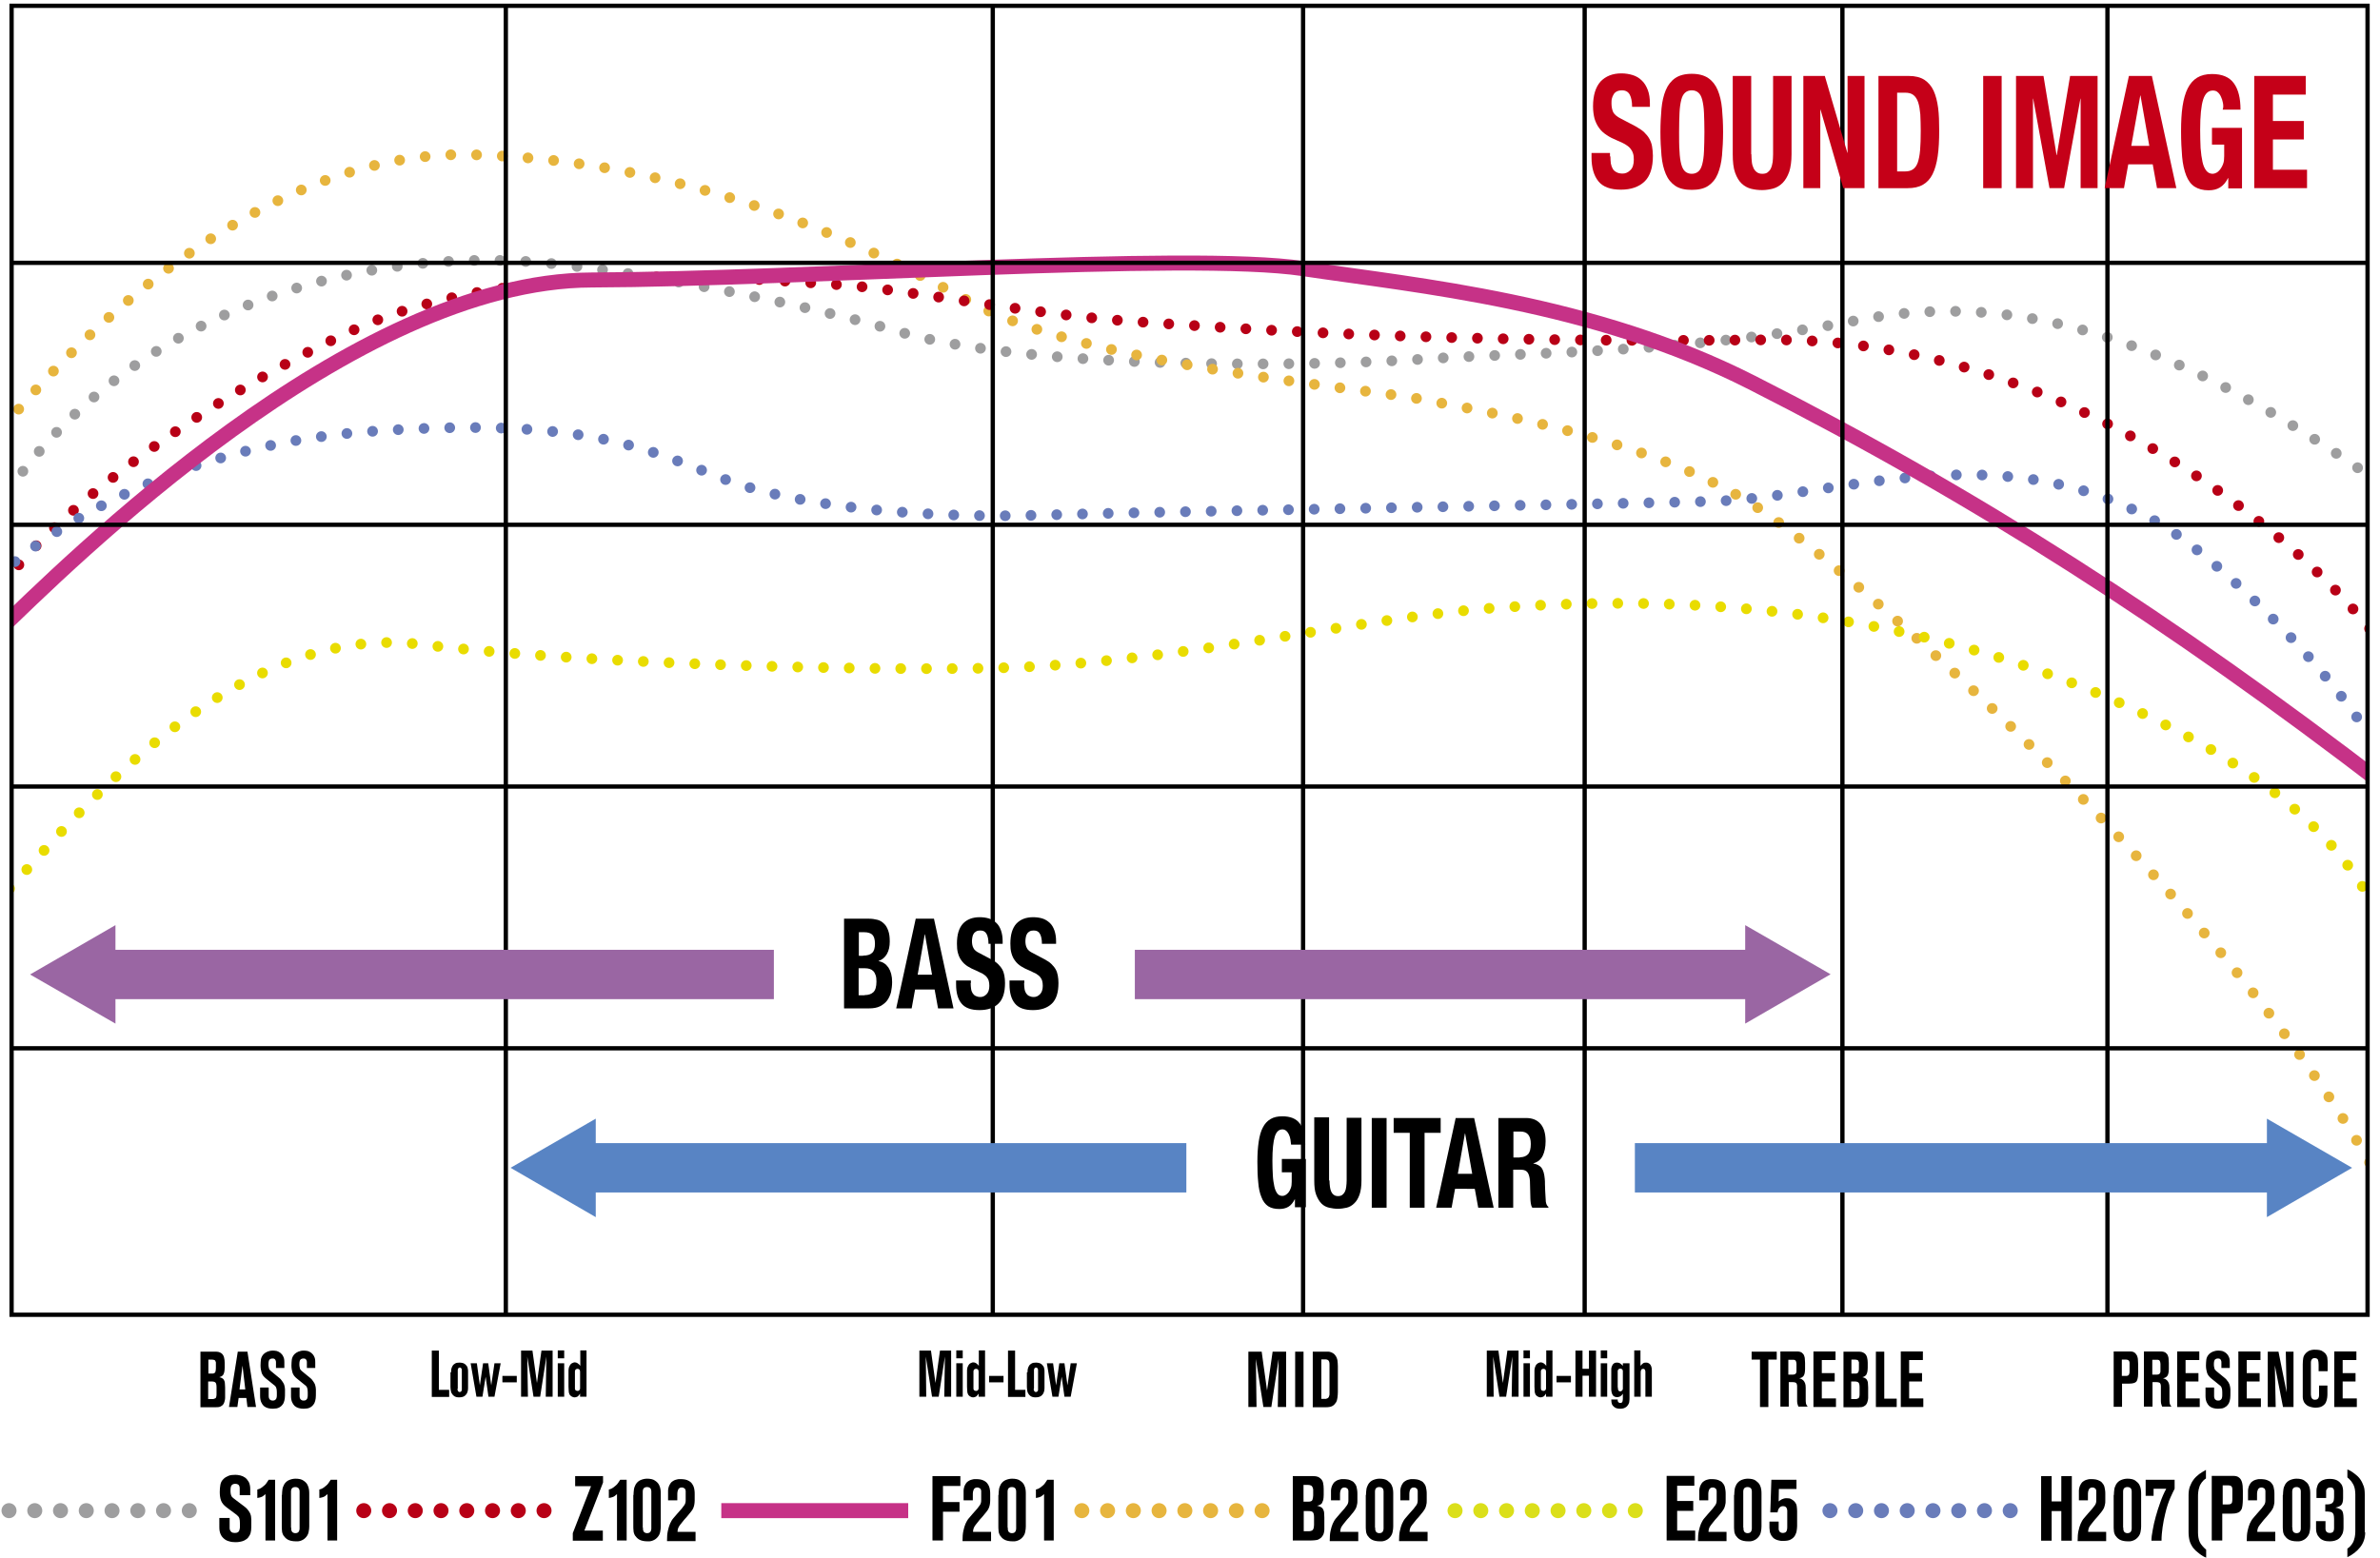 <?xml version="1.0" encoding="utf-8"?>
<!-- Generator: Adobe Illustrator 28.3.0, SVG Export Plug-In . SVG Version: 6.00 Build 0)  -->
<svg version="1.1" id="レイヤー_1" xmlns="http://www.w3.org/2000/svg" xmlns:xlink="http://www.w3.org/1999/xlink" x="0px"
	 y="0px" viewBox="0 0 1109 726" style="enable-background:new 0 0 1109 726;" xml:space="preserve">
<style type="text/css">
	
		.st0{clip-path:url(#SVGID_00000064317668226472130120000003577963553671483556_);fill:none;stroke:#9E9E9F;stroke-width:5;stroke-linecap:round;stroke-dasharray:0,12;}
	
		.st1{clip-path:url(#SVGID_00000064317668226472130120000003577963553671483556_);fill:none;stroke:#E7B53E;stroke-width:5;stroke-linecap:round;stroke-dasharray:0,12;}
	
		.st2{clip-path:url(#SVGID_00000064317668226472130120000003577963553671483556_);fill:none;stroke:#E9DC00;stroke-width:5;stroke-linecap:round;stroke-dasharray:0,12;}
	
		.st3{clip-path:url(#SVGID_00000064317668226472130120000003577963553671483556_);fill:none;stroke:#B80016;stroke-width:5;stroke-linecap:round;stroke-dasharray:0,12;}
	
		.st4{clip-path:url(#SVGID_00000064317668226472130120000003577963553671483556_);fill:none;stroke:#697CBA;stroke-width:5;stroke-linecap:round;stroke-dasharray:0,12;}
	.st5{clip-path:url(#SVGID_00000064317668226472130120000003577963553671483556_);fill:none;stroke:#C63287;stroke-width:7;}
	.st6{fill:none;stroke:#697CBA;stroke-width:7;stroke-linecap:round;stroke-dasharray:0,12;}
	.st7{fill:none;stroke:#C63287;stroke-width:7;}
	.st8{fill:none;stroke:#B80016;stroke-width:7;stroke-linecap:round;stroke-dasharray:0,12;}
	.st9{fill:none;stroke:#9E9E9F;stroke-width:7;stroke-linecap:round;stroke-dasharray:0,12;}
	.st10{fill:none;stroke:#E7B53E;stroke-width:7;stroke-linecap:round;stroke-dasharray:0,12;}
	.st11{fill:none;stroke:#DBDF1A;stroke-width:7;stroke-linecap:round;stroke-dasharray:0,12;}
	.st12{fill:none;stroke:#000000;stroke-width:2;}
	.st13{fill:none;stroke:#9A66A3;stroke-width:23;}
	.st14{fill:#9A66A3;}
	.st15{fill:none;stroke:#5884C4;stroke-width:23;}
	.st16{fill:#5884C4;}
	.st17{fill:#C50018;}
</style>
<g>
	<defs>
		<rect id="SVGID_1_" x="5.4" y="2.7" width="1097.8" height="610.1"/>
	</defs>
	<clipPath id="SVGID_00000081610521149575486460000011147365660390831507_">
		<use xlink:href="#SVGID_1_"  style="overflow:visible;"/>
	</clipPath>
	
		<path style="clip-path:url(#SVGID_00000081610521149575486460000011147365660390831507_);fill:none;stroke:#9E9E9F;stroke-width:5;stroke-linecap:round;stroke-dasharray:0,12;" d="
		M-3.1,239.3c54.2-86.3,153-121.6,243.3-117.7c47.6,2.1,140.3,21.5,176.9,32.5c63.4,19,197.3,16.6,247.4,13.2
		c48.9-3.3,119.3-2.2,201.9-18.2c75.7-14.6,149.8,10.2,242.9,76.4"/>
	
		<path style="clip-path:url(#SVGID_00000081610521149575486460000011147365660390831507_);fill:none;stroke:#E7B53E;stroke-width:5;stroke-linecap:round;stroke-dasharray:0,12;" d="
		M0.9,199.8C23.2,173.2,113.1,69.2,220.1,72.1c100.1,2.7,179,39.6,232.4,68.8c53.4,29.2,183.6,40,210.3,45.3
		c26.7,5.3,111.2,18.6,160.2,53.1c48.9,34.5,219.4,185.4,288.3,315.4"/>
	
		<path style="clip-path:url(#SVGID_00000081610521149575486460000011147365660390831507_);fill:none;stroke:#E9DC00;stroke-width:5;stroke-linecap:round;stroke-dasharray:0,12;" d="
		M-4.1,422.6c20-15.9,101.1-134.2,199.7-122.3c84.2,10.2,232.4,12.9,281.3,10.6c77.9-3.6,162.3-23.6,220.2-27.6
		c66.7-4.6,199.5-8,326,62c79.1,43.8,88.1,90.9,88.1,90.9"/>
	
		<path style="clip-path:url(#SVGID_00000081610521149575486460000011147365660390831507_);fill:none;stroke:#B80016;stroke-width:5;stroke-linecap:round;stroke-dasharray:0,12;" d="
		M1111.2,302.7c-23-36.1-137.1-146-288.4-144.3c-151.2,1.7-246.3-5.2-295.2-8.6c-49-3.4-108-15.5-138.3-17.2
		c-30.2-1.7-146.1-14.1-223.2,20.6C89.8,187.7,13.8,247.9-2.1,278.8"/>
	
		<path style="clip-path:url(#SVGID_00000081610521149575486460000011147365660390831507_);fill:none;stroke:#697CBA;stroke-width:5;stroke-linecap:round;stroke-dasharray:0,12;" d="
		M-2.1,269.6c17.6-16.5,76.4-61.4,174.4-68.5c102.4-7.4,130.6,9.1,166,22.5c38,14.3,102.2,18,146.2,16.5c44-1.5,253.4-4.9,312.4-6.4
		c59.1-1.5,134.5-33,209.8,10.5c27.7,16.5,88.7,75.2,107.6,117.2"/>
	
		<path style="clip-path:url(#SVGID_00000081610521149575486460000011147365660390831507_);fill:none;stroke:#C63287;stroke-width:7;" d="
		M-3.1,296.3c35.6-34.5,167.2-165.5,278.8-165.8c97.9-0.3,278.1-13.3,331.5-5.3c53.4,8,134.9,15.4,209.1,53.1
		c104.5,53,195.3,111.3,295,187.9"/>
	<use xlink:href="#SVGID_1_"  style="overflow:visible;fill:none;stroke:#000000;stroke-width:2;stroke-miterlimit:10;"/>
</g>
<g>
	<g>
		<path d="M951.1,688h4.9v11.8h4.5V688h4.9v30.1h-4.9v-13.8H956v13.8h-4.9V688z"/>
		<path d="M972.8,699.3h-4.1v-3.5c0-0.3,0-0.7,0-1.1s0.1-0.8,0.2-1.3c0.1-0.5,0.3-0.9,0.5-1.3s0.5-0.9,0.9-1.3
			c0.4-0.3,0.8-0.6,1.2-0.8c0.4-0.2,0.8-0.3,1.2-0.4c0.4-0.1,0.8-0.2,1.1-0.2c0.4,0,0.6,0,0.9,0c0.7,0,1.3,0.1,2,0.2
			c0.6,0.1,1.2,0.4,1.8,0.7s1,0.7,1.4,1.3c0.4,0.5,0.7,1.2,0.8,1.9c0,0.1,0.1,0.4,0.2,1.1c0.1,0.6,0.1,1.3,0.1,1.9v2.9
			c0,0.8,0,1.4-0.2,2c-0.1,0.6-0.3,1.1-0.5,1.6c-0.3,0.5-0.6,1.1-1.1,1.7c-0.5,0.6-1.1,1.3-1.8,2.2c-1,1.1-1.8,2-2.3,2.7
			c-0.6,0.7-1,1.3-1.3,1.7s-0.5,0.9-0.6,1.3c-0.1,0.4-0.2,0.9-0.2,1.4h8.4v4.3h-13.3c0-1.9,0.1-3.5,0.4-4.8c0.3-1.3,0.6-2.4,1-3.3
			c0.4-0.9,0.9-1.8,1.5-2.5s1.2-1.4,1.8-2.1c1-1.1,1.7-1.9,2.2-2.5c0.5-0.6,0.9-1.2,1.2-1.6c0.3-0.4,0.4-0.8,0.5-1.2
			c0.1-0.4,0.1-0.8,0.1-1.3v-3.2c0-0.2,0-0.5,0-0.8c0-0.3-0.1-0.6-0.2-0.8c-0.1-0.3-0.3-0.5-0.6-0.6c-0.2-0.2-0.6-0.3-1-0.3
			c-0.5,0-0.9,0.1-1.1,0.3c-0.3,0.2-0.5,0.4-0.6,0.7c-0.1,0.3-0.2,0.6-0.3,0.9c0,0.3-0.1,0.6-0.1,0.9V699.3z"/>
		<path d="M985,696.8c0-0.9,0.1-1.8,0.2-2.6c0.1-0.8,0.4-1.5,0.8-2.3c0.6-1,1.4-1.7,2.4-2.1c1-0.4,2-0.6,2.9-0.6
			c1.6,0,2.9,0.3,3.7,0.9s1.5,1.2,1.9,2c0.4,0.8,0.6,1.5,0.7,2.3c0.1,0.8,0.1,1.4,0.1,1.8v15.3c0,0.8-0.1,1.6-0.3,2.6
			c-0.2,1-0.7,1.9-1.5,2.7c-0.4,0.4-0.8,0.7-1.2,0.9c-0.4,0.2-0.8,0.4-1.2,0.5c-0.4,0.1-0.8,0.2-1.1,0.2c-0.4,0-0.7,0-0.9,0
			c-1.6,0-2.9-0.3-3.8-0.8c-0.9-0.5-1.5-1.2-2-1.9c-0.4-0.7-0.7-1.5-0.7-2.3c-0.1-0.8-0.1-1.4-0.1-2V696.8z M989.4,712
			c0,0.2,0,0.4,0,0.7c0,0.3,0.1,0.6,0.2,0.9c0.1,0.3,0.3,0.5,0.6,0.7c0.3,0.2,0.7,0.3,1.1,0.3c0.5,0,0.9-0.1,1.2-0.3
			c0.3-0.2,0.5-0.5,0.6-0.8c0.1-0.3,0.2-0.6,0.2-1c0-0.4,0-0.7,0-0.9v-15.4c0-0.4,0-0.7,0-1.1c0-0.4-0.1-0.7-0.2-1
			c-0.1-0.3-0.3-0.5-0.6-0.7c-0.3-0.2-0.7-0.3-1.2-0.3c-0.5,0-0.9,0.1-1.2,0.3c-0.3,0.2-0.5,0.4-0.6,0.7c-0.1,0.3-0.2,0.6-0.2,1
			s0,0.7,0,1V712z"/>
		<path d="M999.7,689.7h13.6v4.2c-0.5,0.9-1.1,2.3-2,4.2c-0.8,1.9-1.7,4.4-2.4,7.5c-0.5,2-0.9,4.1-1.2,6.2c-0.3,2.1-0.5,4.2-0.5,6.3
			h-4.7c0-1.4,0.2-3,0.6-5c0.3-1.9,0.8-4,1.4-6.2c0.6-2.2,1.3-4.4,2.1-6.6c0.8-2.3,1.7-4.4,2.8-6.4h-5.9v3.3h-3.7V689.7z"/>
		<path d="M1019.8,696.8c0-1.4,0.2-2.8,0.6-3.9s1-2.3,1.7-3.2c0.7-1,1.6-1.8,2.6-2.6c1-0.7,2.1-1.4,3.2-2v4c-0.9,0.6-1.5,1.2-2,1.9
			c-0.5,0.7-0.9,1.4-1.1,2.2c-0.3,0.8-0.4,1.5-0.5,2.3c-0.1,0.8-0.1,1.5-0.1,2.2v16.7c0,0.9,0.1,1.6,0.2,2.3c0.1,0.7,0.3,1.3,0.6,2
			s0.7,1.2,1.2,1.8c0.5,0.6,1.1,1.2,1.8,1.8v3.7c-0.5-0.2-1-0.4-1.5-0.7c-0.5-0.3-1.1-0.7-1.6-1.1c-0.5-0.4-1.1-0.9-1.6-1.3
			c-0.5-0.5-1-1-1.4-1.5c-0.7-1-1.3-2.1-1.6-3.2s-0.5-2.5-0.5-4.1V696.8z"/>
		<path d="M1030.7,687.9h9.9c1.1,0,2,0.2,2.6,0.7c0.6,0.4,1,1,1.3,1.7c0.3,0.7,0.4,1.4,0.5,2.2c0,0.8,0.1,1.5,0.1,2.3v3.9
			c0,1.2-0.1,2.3-0.2,3.1c-0.1,0.9-0.3,1.6-0.7,2.1c-0.4,0.6-0.9,1-1.6,1.2c-0.7,0.3-1.7,0.4-2.9,0.4h-4.2v12.5h-4.9V687.9z
			 M1035.6,701.2h2.4c0.5,0,0.8,0,1.1-0.1c0.3-0.1,0.5-0.2,0.7-0.4c0.2-0.2,0.3-0.5,0.3-0.8c0.1-0.4,0.1-0.8,0.1-1.4v-3.1
			c0-0.5,0-1,0-1.3c0-0.4-0.1-0.7-0.2-1c-0.1-0.3-0.4-0.4-0.6-0.6c-0.3-0.1-0.7-0.2-1.3-0.2h-2.4V701.2z"/>
		<path d="M1051.6,699.3h-4.1v-3.5c0-0.3,0-0.7,0-1.1s0.1-0.8,0.2-1.3c0.1-0.5,0.3-0.9,0.5-1.3s0.5-0.9,0.9-1.3
			c0.4-0.3,0.8-0.6,1.2-0.8c0.4-0.2,0.8-0.3,1.2-0.4c0.4-0.1,0.8-0.2,1.1-0.2c0.4,0,0.6,0,0.9,0c0.7,0,1.3,0.1,2,0.2
			c0.6,0.1,1.2,0.4,1.8,0.7s1,0.7,1.4,1.3c0.4,0.5,0.7,1.2,0.8,1.9c0,0.1,0.1,0.4,0.2,1.1c0.1,0.6,0.1,1.3,0.1,1.9v2.9
			c0,0.8,0,1.4-0.2,2c-0.1,0.6-0.3,1.1-0.5,1.6c-0.3,0.5-0.6,1.1-1.1,1.7c-0.5,0.6-1.1,1.3-1.8,2.2c-1,1.1-1.8,2-2.3,2.7
			c-0.6,0.7-1,1.3-1.3,1.7s-0.5,0.9-0.6,1.3c-0.1,0.4-0.2,0.9-0.2,1.4h8.4v4.3h-13.3c0-1.9,0.1-3.5,0.4-4.8c0.3-1.3,0.6-2.4,1-3.3
			c0.4-0.9,0.9-1.8,1.5-2.5s1.2-1.4,1.8-2.1c1-1.1,1.7-1.9,2.2-2.5c0.5-0.6,0.9-1.2,1.2-1.6c0.3-0.4,0.4-0.8,0.5-1.2
			c0.1-0.4,0.1-0.8,0.1-1.3v-3.2c0-0.2,0-0.5,0-0.8c0-0.3-0.1-0.6-0.2-0.8c-0.1-0.3-0.3-0.5-0.6-0.6c-0.2-0.2-0.6-0.3-1-0.3
			c-0.5,0-0.9,0.1-1.1,0.3c-0.3,0.2-0.5,0.4-0.6,0.7c-0.1,0.3-0.2,0.6-0.3,0.9c0,0.3-0.1,0.6-0.1,0.9V699.3z"/>
		<path d="M1063.8,696.8c0-0.9,0.1-1.8,0.2-2.6c0.1-0.8,0.4-1.5,0.8-2.3c0.6-1,1.4-1.7,2.4-2.1c1-0.4,2-0.6,2.9-0.6
			c1.6,0,2.9,0.3,3.7,0.9s1.5,1.2,1.9,2c0.4,0.8,0.6,1.5,0.7,2.3c0.1,0.8,0.1,1.4,0.1,1.8v15.3c0,0.8-0.1,1.6-0.3,2.6
			c-0.2,1-0.7,1.9-1.5,2.7c-0.4,0.4-0.8,0.7-1.2,0.9c-0.4,0.2-0.8,0.4-1.2,0.5c-0.4,0.1-0.8,0.2-1.1,0.2c-0.4,0-0.7,0-0.9,0
			c-1.6,0-2.9-0.3-3.8-0.8c-0.9-0.5-1.5-1.2-2-1.9c-0.4-0.7-0.7-1.5-0.7-2.3c-0.1-0.8-0.1-1.4-0.1-2V696.8z M1068.2,712
			c0,0.2,0,0.4,0,0.7c0,0.3,0.1,0.6,0.2,0.9c0.1,0.3,0.3,0.5,0.6,0.7c0.3,0.2,0.7,0.3,1.1,0.3c0.5,0,0.9-0.1,1.2-0.3
			c0.3-0.2,0.5-0.5,0.6-0.8c0.1-0.3,0.2-0.6,0.2-1c0-0.4,0-0.7,0-0.9v-15.4c0-0.4,0-0.7,0-1.1c0-0.4-0.1-0.7-0.2-1
			c-0.1-0.3-0.3-0.5-0.6-0.7c-0.3-0.2-0.7-0.3-1.2-0.3c-0.5,0-0.9,0.1-1.2,0.3c-0.3,0.2-0.5,0.4-0.6,0.7c-0.1,0.3-0.2,0.6-0.2,1
			s0,0.7,0,1V712z"/>
		<path d="M1083.6,698.2h-4.2v-3.5c0-0.8,0.2-1.6,0.5-2.4s0.8-1.4,1.4-1.8c0.6-0.5,1.4-0.8,2.2-1c0.8-0.2,1.5-0.2,2.2-0.2
			c1.5,0,2.6,0.3,3.5,0.8c0.8,0.5,1.4,1.1,1.8,1.7s0.6,1.3,0.7,1.9c0.1,0.6,0.1,1.1,0.1,1.3v3.3c0,1.5-0.3,2.5-0.8,3.1
			c-0.5,0.6-1.5,1-2.8,1.3c0.7,0.1,1.3,0.3,1.8,0.5c0.5,0.2,0.9,0.4,1.2,0.8c0.3,0.3,0.5,0.8,0.6,1.4s0.2,1.3,0.2,2.3v4.3
			c0,1.2-0.2,2.3-0.6,3.1c-0.4,0.8-0.9,1.5-1.5,2c-0.6,0.5-1.3,0.8-2,1s-1.5,0.3-2.3,0.3c-1.1,0-2-0.1-2.8-0.4
			c-0.8-0.3-1.5-0.7-2-1.3c-0.5-0.5-1-1.2-1.2-1.9c-0.3-0.7-0.4-1.5-0.4-2.3v-3.5h4.4v3c0,0.2,0,0.4,0,0.7s0.1,0.6,0.2,0.8
			c0.1,0.3,0.3,0.5,0.6,0.7c0.3,0.2,0.7,0.3,1.3,0.3c0.6,0,1.1-0.2,1.4-0.5s0.5-0.9,0.5-1.8v-4.2c0-0.9-0.1-1.5-0.2-2
			c-0.2-0.5-0.4-0.8-0.7-1c-0.3-0.2-0.8-0.4-1.3-0.4c-0.5-0.1-1.2-0.1-1.9-0.1v-3.3c0.7,0,1.4,0,1.9-0.1s0.9-0.2,1.3-0.5
			c0.3-0.2,0.5-0.6,0.7-1c0.1-0.5,0.2-1.1,0.2-1.8v-2.1c0-0.3,0-0.5,0-0.8c0-0.3-0.1-0.6-0.2-0.8s-0.3-0.5-0.5-0.6
			c-0.3-0.2-0.6-0.2-1.1-0.2s-0.9,0.1-1.1,0.3c-0.3,0.2-0.5,0.4-0.6,0.6c-0.1,0.2-0.2,0.5-0.2,0.7c0,0.2,0,0.4,0,0.5V698.2z"/>
		<path d="M1102.1,714.2c0,2.7-0.8,5-2.3,6.9c-1.5,1.9-3.5,3.5-6,4.7v-4c0.9-0.6,1.5-1.2,2-1.9c0.5-0.7,0.9-1.4,1.1-2.2
			c0.3-0.8,0.4-1.5,0.5-2.3c0.1-0.8,0.1-1.5,0.1-2.2v-16.7c0-0.9-0.1-1.6-0.2-2.3c-0.1-0.7-0.3-1.3-0.6-2c-0.3-0.6-0.7-1.2-1.1-1.8
			c-0.5-0.6-1.1-1.2-1.8-1.8v-3.7c0.5,0.2,1,0.4,1.5,0.7c0.5,0.3,1.1,0.7,1.6,1.1c0.6,0.4,1.1,0.9,1.6,1.3c0.5,0.5,1,1,1.3,1.5
			c0.7,1,1.2,2.1,1.6,3.2c0.4,1.1,0.5,2.5,0.5,4.1V714.2z"/>
	</g>
	<line class="st6" x1="852.7" y1="704.1" x2="939.7" y2="704.1"/>
</g>
<g>
	<g>
		<path d="M434.5,688h13v4.6h-8.1v7.5h7.7v4.5h-7.7v13.4h-4.9V688z"/>
		<path d="M453.1,699.3H449v-3.5c0-0.3,0-0.7,0-1.1c0-0.4,0.1-0.8,0.2-1.3c0.1-0.5,0.3-0.9,0.5-1.3c0.2-0.4,0.5-0.9,0.9-1.3
			c0.4-0.3,0.8-0.6,1.2-0.8c0.4-0.2,0.8-0.3,1.2-0.4c0.4-0.1,0.8-0.2,1.1-0.2s0.6,0,0.9,0c0.7,0,1.3,0.1,2,0.2
			c0.6,0.1,1.2,0.4,1.8,0.7c0.5,0.3,1,0.7,1.4,1.3c0.4,0.5,0.7,1.2,0.9,1.9c0,0.1,0.1,0.4,0.2,1.1c0.1,0.6,0.1,1.3,0.1,1.9v2.9
			c0,0.8-0.1,1.4-0.2,2c-0.1,0.6-0.3,1.1-0.5,1.6s-0.6,1.1-1.1,1.7s-1.1,1.3-1.8,2.2c-1,1.1-1.8,2-2.3,2.7c-0.6,0.7-1,1.3-1.3,1.7
			c-0.3,0.5-0.5,0.9-0.6,1.3c-0.1,0.4-0.2,0.9-0.2,1.4h8.4v4.3h-13.3c0-1.9,0.1-3.5,0.4-4.8c0.3-1.3,0.6-2.4,1-3.3
			c0.4-0.9,0.9-1.8,1.5-2.5s1.2-1.4,1.8-2.1c1-1.1,1.7-1.9,2.2-2.5s0.9-1.2,1.2-1.6s0.4-0.8,0.5-1.2c0.1-0.4,0.1-0.8,0.1-1.3v-3.2
			c0-0.2,0-0.5,0-0.8c0-0.3-0.1-0.6-0.2-0.8c-0.1-0.3-0.3-0.5-0.6-0.6c-0.2-0.2-0.6-0.3-1-0.3c-0.5,0-0.9,0.1-1.1,0.3
			c-0.3,0.2-0.5,0.4-0.6,0.7c-0.1,0.3-0.2,0.6-0.3,0.9c0,0.3-0.1,0.6-0.1,0.9V699.3z"/>
		<path d="M465.3,696.8c0-0.9,0.1-1.8,0.2-2.6c0.1-0.8,0.4-1.5,0.8-2.3c0.6-1,1.4-1.7,2.4-2.1c1-0.4,2-0.6,2.9-0.6
			c1.6,0,2.9,0.3,3.7,0.9c0.9,0.6,1.5,1.2,1.9,2c0.4,0.8,0.6,1.5,0.7,2.3c0.1,0.8,0.1,1.4,0.1,1.8v15.3c0,0.8-0.1,1.6-0.3,2.6
			c-0.2,1-0.7,1.9-1.5,2.7c-0.4,0.4-0.8,0.7-1.2,0.9c-0.4,0.2-0.8,0.4-1.2,0.5c-0.4,0.1-0.8,0.2-1.1,0.2c-0.4,0-0.7,0-0.9,0
			c-1.6,0-2.9-0.3-3.8-0.8c-0.9-0.5-1.5-1.2-2-1.9c-0.4-0.7-0.7-1.5-0.7-2.3c-0.1-0.8-0.1-1.4-0.1-2V696.8z M469.6,712
			c0,0.2,0,0.4,0,0.7c0,0.3,0.1,0.6,0.2,0.9c0.1,0.3,0.3,0.5,0.6,0.7c0.3,0.2,0.7,0.3,1.1,0.3c0.5,0,0.9-0.1,1.2-0.3
			c0.3-0.2,0.5-0.5,0.6-0.8c0.1-0.3,0.2-0.6,0.2-1c0-0.4,0-0.7,0-0.9v-15.4c0-0.4,0-0.7,0-1.1c0-0.4-0.1-0.7-0.2-1
			c-0.1-0.3-0.3-0.5-0.6-0.7c-0.3-0.2-0.7-0.3-1.2-0.3c-0.5,0-0.9,0.1-1.2,0.3c-0.3,0.2-0.5,0.4-0.6,0.7c-0.1,0.3-0.2,0.6-0.2,1
			c0,0.3,0,0.7,0,1V712z"/>
		<path d="M482.6,694.3c0.3-0.1,0.6-0.2,1.2-0.4c0.5-0.2,1.2-0.7,2-1.4c0.5-0.4,0.9-0.8,1.2-1.3c0.3-0.4,0.6-0.9,1-1.5h3v28.3h-4.5
			v-21.6c-0.2,0.2-0.6,0.5-1.1,0.9c-0.5,0.4-1.4,0.7-2.7,0.9V694.3z"/>
	</g>
	<line class="st7" x1="336.1" y1="704.1" x2="423.2" y2="704.1"/>
	<g>
		<path d="M268,688h13v3l-8.7,22.4h8.6v4.7h-14v-3.5l8.5-21.9H268V688z"/>
		<path d="M283.6,694.3c0.3-0.1,0.6-0.2,1.2-0.4c0.5-0.2,1.2-0.7,2-1.4c0.5-0.4,0.9-0.8,1.2-1.3c0.3-0.4,0.6-0.9,1-1.5h3v28.3h-4.5
			v-21.6c-0.2,0.2-0.6,0.5-1.1,0.9c-0.5,0.4-1.4,0.7-2.7,0.9V694.3z"/>
		<path d="M295.2,696.8c0-0.9,0.1-1.8,0.2-2.6c0.1-0.8,0.4-1.5,0.8-2.3c0.6-1,1.4-1.7,2.4-2.1c1-0.4,2-0.6,2.9-0.6
			c1.6,0,2.9,0.3,3.7,0.9c0.9,0.6,1.5,1.2,1.9,2c0.4,0.8,0.6,1.5,0.7,2.3c0.1,0.8,0.1,1.4,0.1,1.8v15.3c0,0.8-0.1,1.6-0.3,2.6
			c-0.2,1-0.7,1.9-1.5,2.7c-0.4,0.4-0.8,0.7-1.2,0.9c-0.4,0.2-0.8,0.4-1.2,0.5c-0.4,0.1-0.8,0.2-1.1,0.2c-0.4,0-0.7,0-0.9,0
			c-1.6,0-2.9-0.3-3.8-0.8c-0.9-0.5-1.5-1.2-2-1.9c-0.4-0.7-0.7-1.5-0.7-2.3c-0.1-0.8-0.1-1.4-0.1-2V696.8z M299.6,712
			c0,0.2,0,0.4,0,0.7c0,0.3,0.1,0.6,0.2,0.9c0.1,0.3,0.3,0.5,0.6,0.7c0.3,0.2,0.7,0.3,1.1,0.3c0.5,0,0.9-0.1,1.2-0.3
			c0.3-0.2,0.5-0.5,0.6-0.8c0.1-0.3,0.2-0.6,0.2-1c0-0.4,0-0.7,0-0.9v-15.4c0-0.4,0-0.7,0-1.1c0-0.4-0.1-0.7-0.2-1
			c-0.1-0.3-0.3-0.5-0.6-0.7c-0.3-0.2-0.7-0.3-1.2-0.3c-0.5,0-0.9,0.1-1.2,0.3c-0.3,0.2-0.5,0.4-0.6,0.7c-0.1,0.3-0.2,0.6-0.2,1
			c0,0.3,0,0.7,0,1V712z"/>
		<path d="M315.4,699.3h-4.1v-3.5c0-0.3,0-0.7,0-1.1c0-0.4,0.1-0.8,0.2-1.3c0.1-0.5,0.3-0.9,0.5-1.3c0.2-0.4,0.5-0.9,0.9-1.3
			c0.4-0.3,0.8-0.6,1.2-0.8c0.4-0.2,0.8-0.3,1.2-0.4c0.4-0.1,0.8-0.2,1.1-0.2s0.6,0,0.9,0c0.7,0,1.3,0.1,2,0.2
			c0.6,0.1,1.2,0.4,1.8,0.7c0.5,0.3,1,0.7,1.4,1.3c0.4,0.5,0.7,1.2,0.9,1.9c0,0.1,0.1,0.4,0.2,1.1c0.1,0.6,0.1,1.3,0.1,1.9v2.9
			c0,0.8-0.1,1.4-0.2,2c-0.1,0.6-0.3,1.1-0.5,1.6s-0.6,1.1-1.1,1.7s-1.1,1.3-1.8,2.2c-1,1.1-1.8,2-2.3,2.7c-0.6,0.7-1,1.3-1.3,1.7
			c-0.3,0.5-0.5,0.9-0.6,1.3c-0.1,0.4-0.2,0.9-0.2,1.4h8.4v4.3h-13.3c0-1.9,0.1-3.5,0.4-4.8c0.3-1.3,0.6-2.4,1-3.3
			c0.4-0.9,0.9-1.8,1.5-2.5s1.2-1.4,1.8-2.1c1-1.1,1.7-1.9,2.2-2.5s0.9-1.2,1.2-1.6s0.4-0.8,0.5-1.2c0.1-0.4,0.1-0.8,0.1-1.3v-3.2
			c0-0.2,0-0.5,0-0.8c0-0.3-0.1-0.6-0.2-0.8c-0.1-0.3-0.3-0.5-0.6-0.6c-0.2-0.2-0.6-0.3-1-0.3c-0.5,0-0.9,0.1-1.1,0.3
			c-0.3,0.2-0.5,0.4-0.6,0.7c-0.1,0.3-0.2,0.6-0.3,0.9c0,0.3-0.1,0.6-0.1,0.9V699.3z"/>
	</g>
	<line class="st8" x1="169.5" y1="704.1" x2="256.6" y2="704.1"/>
	<g>
		<path d="M102.1,707.5h4.9v3.5c0,0.4,0,0.9,0,1.3c0,0.4,0.1,0.8,0.3,1.1c0.2,0.3,0.4,0.6,0.7,0.8c0.3,0.2,0.8,0.3,1.4,0.3
			s1.1-0.1,1.4-0.3c0.3-0.2,0.6-0.5,0.7-0.9c0.2-0.4,0.2-0.9,0.3-1.4c0-0.5,0-1.2,0-1.8c0-1.1-0.1-1.9-0.3-2.5
			c-0.2-0.6-0.7-1.1-1.3-1.6l-4.7-3.5c-1.3-1-2.1-2-2.5-3.1c-0.4-1.1-0.6-2.4-0.6-4c0-1.2,0.1-2.3,0.3-3.4c0.2-1.1,0.7-2,1.6-2.8
			c0.5-0.5,1.2-0.9,2.1-1.3s2-0.5,3.3-0.5c0.7,0,1.5,0.1,2.3,0.3s1.5,0.5,2.2,1c0.7,0.5,1.2,1.2,1.7,2c0.4,0.8,0.7,1.9,0.7,3.2v3
			h-4.9v-2.2c0-0.4,0-0.7,0-1.1c0-0.4-0.1-0.7-0.2-1c-0.1-0.3-0.3-0.5-0.6-0.7c-0.3-0.2-0.7-0.3-1.3-0.3c-0.7,0-1.2,0.2-1.6,0.6
			c-0.4,0.4-0.6,1.2-0.6,2.4c0,0.6,0,1.1,0.1,1.6s0.2,0.8,0.3,1c0.1,0.3,0.3,0.5,0.5,0.7c0.2,0.2,0.4,0.4,0.7,0.6l4.9,3.7
			c0.5,0.4,1,0.8,1.4,1.3s0.8,1,1.1,1.6c0.2,0.3,0.3,0.7,0.4,1c0.1,0.3,0.2,0.6,0.2,1c0,0.4,0.1,0.8,0.1,1.2c0,0.4,0,1,0,1.6
			c0,1.4,0,2.5-0.1,3.4c-0.1,0.9-0.3,1.7-0.8,2.5c-0.4,0.7-0.8,1.2-1.4,1.6c-0.5,0.4-1.1,0.7-1.7,0.9c-0.6,0.2-1.2,0.3-1.8,0.4
			s-1.1,0.1-1.6,0.1c-1.1,0-2-0.1-2.9-0.4c-0.9-0.2-1.7-0.6-2.4-1.2s-1.2-1.2-1.6-2.1c-0.4-0.9-0.6-1.9-0.6-3.2V707.5z"/>
		<path d="M119.8,694.3c0.3-0.1,0.6-0.2,1.2-0.4c0.5-0.2,1.2-0.7,2-1.4c0.5-0.4,0.9-0.8,1.2-1.3c0.3-0.4,0.6-0.9,1-1.5h3v28.3h-4.5
			v-21.6c-0.2,0.2-0.6,0.5-1.1,0.9c-0.5,0.4-1.4,0.7-2.7,0.9V694.3z"/>
		<path d="M131.4,696.8c0-0.9,0.1-1.8,0.2-2.6c0.1-0.8,0.4-1.5,0.8-2.3c0.6-1,1.4-1.7,2.4-2.1c1-0.4,2-0.6,2.9-0.6
			c1.6,0,2.9,0.3,3.7,0.9c0.9,0.6,1.5,1.2,1.9,2c0.4,0.8,0.6,1.5,0.7,2.3c0.1,0.8,0.1,1.4,0.1,1.8v15.3c0,0.8-0.1,1.6-0.3,2.6
			c-0.2,1-0.7,1.9-1.5,2.7c-0.4,0.4-0.8,0.7-1.2,0.9c-0.4,0.2-0.8,0.4-1.2,0.5c-0.4,0.1-0.8,0.2-1.1,0.2c-0.4,0-0.7,0-0.9,0
			c-1.6,0-2.9-0.3-3.8-0.8c-0.9-0.5-1.5-1.2-2-1.9c-0.4-0.7-0.7-1.5-0.7-2.3c-0.1-0.8-0.1-1.4-0.1-2V696.8z M135.7,712
			c0,0.2,0,0.4,0,0.7c0,0.3,0.1,0.6,0.2,0.9c0.1,0.3,0.3,0.5,0.6,0.7c0.3,0.2,0.7,0.3,1.1,0.3c0.5,0,0.9-0.1,1.2-0.3
			c0.3-0.2,0.5-0.5,0.6-0.8c0.1-0.3,0.2-0.6,0.2-1c0-0.4,0-0.7,0-0.9v-15.4c0-0.4,0-0.7,0-1.1c0-0.4-0.1-0.7-0.2-1
			c-0.1-0.3-0.3-0.5-0.6-0.7c-0.3-0.2-0.7-0.3-1.2-0.3c-0.5,0-0.9,0.1-1.2,0.3c-0.3,0.2-0.5,0.4-0.6,0.7c-0.1,0.3-0.2,0.6-0.2,1
			c0,0.3,0,0.7,0,1V712z"/>
		<path d="M148.7,694.3c0.3-0.1,0.6-0.2,1.2-0.4c0.5-0.2,1.2-0.7,2-1.4c0.5-0.4,0.9-0.8,1.2-1.3c0.3-0.4,0.6-0.9,1-1.5h3v28.3h-4.5
			v-21.6c-0.2,0.2-0.6,0.5-1.1,0.9c-0.5,0.4-1.4,0.7-2.7,0.9V694.3z"/>
	</g>
	<line class="st9" x1="4.2" y1="704.1" x2="91.2" y2="704.1"/>
	<g>
		<path d="M602.5,688h8.3c1,0,1.8,0,2.4,0.1c0.6,0.1,1.2,0.3,1.7,0.7c0.9,0.6,1.4,1.4,1.6,2.3c0.2,0.9,0.3,1.9,0.3,2.9v2.7
			c0,1-0.1,1.8-0.2,2.4c-0.2,0.6-0.4,1.1-0.6,1.5c-0.3,0.4-0.6,0.6-1,0.8c-0.4,0.2-0.8,0.3-1.3,0.4c0.8,0.2,1.4,0.4,1.9,0.7
			c0.5,0.3,0.8,0.7,1,1.1c0.2,0.5,0.4,1,0.4,1.6s0.1,1.3,0.1,2.1v4.3c0,0.4,0,0.8,0,1.3c0,0.5-0.1,1-0.2,1.5s-0.3,1-0.6,1.4
			s-0.6,0.9-1.1,1.2c-0.5,0.4-1.1,0.7-1.8,0.8c-0.7,0.1-1.5,0.2-2.5,0.2h-8.5V688z M607.4,699.9c1.1,0,1.9,0,2.3,0
			c0.4,0,0.7,0,0.9-0.1c0.5-0.1,0.9-0.4,1-0.9s0.3-1,0.3-1.8c0-0.7,0-1.3,0-1.7s0-0.7,0-1s0-0.4-0.1-0.6c0-0.1-0.1-0.2-0.1-0.4
			c-0.2-0.5-0.4-0.8-0.8-1s-0.9-0.3-1.5-0.3h-2V699.9z M607.4,713.7h2c0.5,0,0.9,0,1.3-0.1c0.4-0.1,0.6-0.2,0.9-0.4
			c0.2-0.2,0.4-0.5,0.5-0.9c0.1-0.4,0.2-1,0.2-1.6v-3.5c0-1.2-0.2-2.1-0.6-2.4c-0.4-0.4-1.1-0.5-2.1-0.5h-2.1V713.7z"/>
		<path d="M624.3,699.3h-4.1v-3.5c0-0.3,0-0.7,0-1.1s0.1-0.8,0.2-1.3c0.1-0.5,0.3-0.9,0.5-1.3s0.5-0.9,0.9-1.3
			c0.4-0.3,0.8-0.6,1.2-0.8c0.4-0.2,0.8-0.3,1.2-0.4c0.4-0.1,0.8-0.2,1.1-0.2c0.4,0,0.6,0,0.9,0c0.7,0,1.3,0.1,2,0.2
			c0.6,0.1,1.2,0.4,1.8,0.7s1,0.7,1.4,1.3c0.4,0.5,0.7,1.2,0.8,1.9c0,0.1,0.1,0.4,0.2,1.1c0.1,0.6,0.1,1.3,0.1,1.9v2.9
			c0,0.8,0,1.4-0.2,2c-0.1,0.6-0.3,1.1-0.5,1.6c-0.3,0.5-0.6,1.1-1.1,1.7c-0.5,0.6-1.1,1.3-1.8,2.2c-1,1.1-1.8,2-2.3,2.7
			c-0.6,0.7-1,1.3-1.3,1.7s-0.5,0.9-0.6,1.3c-0.1,0.4-0.2,0.9-0.2,1.4h8.4v4.3h-13.3c0-1.9,0.1-3.5,0.4-4.8c0.3-1.3,0.6-2.4,1-3.3
			c0.4-0.9,0.9-1.8,1.5-2.5s1.2-1.4,1.8-2.1c1-1.1,1.7-1.9,2.2-2.5c0.5-0.6,0.9-1.2,1.2-1.6c0.3-0.4,0.4-0.8,0.5-1.2
			c0.1-0.4,0.1-0.8,0.1-1.3v-3.2c0-0.2,0-0.5,0-0.8c0-0.3-0.1-0.6-0.2-0.8c-0.1-0.3-0.3-0.5-0.6-0.6c-0.2-0.2-0.6-0.3-1-0.3
			c-0.5,0-0.9,0.1-1.1,0.3c-0.3,0.2-0.5,0.4-0.6,0.7c-0.1,0.3-0.2,0.6-0.3,0.9c0,0.3-0.1,0.6-0.1,0.9V699.3z"/>
		<path d="M636.5,696.8c0-0.9,0.1-1.8,0.2-2.6c0.1-0.8,0.4-1.5,0.8-2.3c0.6-1,1.4-1.7,2.4-2.1c1-0.4,2-0.6,2.9-0.6
			c1.6,0,2.9,0.3,3.7,0.9s1.5,1.2,1.9,2c0.4,0.8,0.6,1.5,0.7,2.3c0.1,0.8,0.1,1.4,0.1,1.8v15.3c0,0.8-0.1,1.6-0.3,2.6
			c-0.2,1-0.7,1.9-1.5,2.7c-0.4,0.4-0.8,0.7-1.2,0.9c-0.4,0.2-0.8,0.4-1.2,0.5c-0.4,0.1-0.8,0.2-1.1,0.2c-0.4,0-0.7,0-0.9,0
			c-1.6,0-2.9-0.3-3.8-0.8c-0.9-0.5-1.5-1.2-2-1.9c-0.4-0.7-0.7-1.5-0.7-2.3c-0.1-0.8-0.1-1.4-0.1-2V696.8z M640.8,712
			c0,0.2,0,0.4,0,0.7c0,0.3,0.1,0.6,0.2,0.9c0.1,0.3,0.3,0.5,0.6,0.7c0.3,0.2,0.7,0.3,1.1,0.3c0.5,0,0.9-0.1,1.2-0.3
			c0.3-0.2,0.5-0.5,0.6-0.8c0.1-0.3,0.2-0.6,0.2-1c0-0.4,0-0.7,0-0.9v-15.4c0-0.4,0-0.7,0-1.1c0-0.4-0.1-0.7-0.2-1
			c-0.1-0.3-0.3-0.5-0.6-0.7c-0.3-0.2-0.7-0.3-1.2-0.3c-0.5,0-0.9,0.1-1.2,0.3c-0.3,0.2-0.5,0.4-0.6,0.7c-0.1,0.3-0.2,0.6-0.2,1
			s0,0.7,0,1V712z"/>
		<path d="M656.6,699.3h-4.1v-3.5c0-0.3,0-0.7,0-1.1s0.1-0.8,0.2-1.3c0.1-0.5,0.3-0.9,0.5-1.3s0.5-0.9,0.9-1.3
			c0.4-0.3,0.8-0.6,1.2-0.8c0.4-0.2,0.8-0.3,1.2-0.4c0.4-0.1,0.8-0.2,1.1-0.2c0.4,0,0.6,0,0.9,0c0.7,0,1.3,0.1,2,0.2
			c0.6,0.1,1.2,0.4,1.8,0.7s1,0.7,1.4,1.3c0.4,0.5,0.7,1.2,0.8,1.9c0,0.1,0.1,0.4,0.2,1.1c0.1,0.6,0.1,1.3,0.1,1.9v2.9
			c0,0.8,0,1.4-0.2,2c-0.1,0.6-0.3,1.1-0.5,1.6c-0.3,0.5-0.6,1.1-1.1,1.7c-0.5,0.6-1.1,1.3-1.8,2.2c-1,1.1-1.8,2-2.3,2.7
			c-0.6,0.7-1,1.3-1.3,1.7s-0.5,0.9-0.6,1.3c-0.1,0.4-0.2,0.9-0.2,1.4h8.4v4.3h-13.3c0-1.9,0.1-3.5,0.4-4.8c0.3-1.3,0.6-2.4,1-3.3
			c0.4-0.9,0.9-1.8,1.5-2.5s1.2-1.4,1.8-2.1c1-1.1,1.7-1.9,2.2-2.5c0.5-0.6,0.9-1.2,1.2-1.6c0.3-0.4,0.4-0.8,0.5-1.2
			c0.1-0.4,0.1-0.8,0.1-1.3v-3.2c0-0.2,0-0.5,0-0.8c0-0.3-0.1-0.6-0.2-0.8c-0.1-0.3-0.3-0.5-0.6-0.6c-0.2-0.2-0.6-0.3-1-0.3
			c-0.5,0-0.9,0.1-1.1,0.3c-0.3,0.2-0.5,0.4-0.6,0.7c-0.1,0.3-0.2,0.6-0.3,0.9c0,0.3-0.1,0.6-0.1,0.9V699.3z"/>
	</g>
	<line class="st10" x1="504.1" y1="704.1" x2="591.2" y2="704.1"/>
	<g>
		<path d="M776.5,687.9h13v4.6h-8v7.1h7.5v4.6h-7.5v9.2h8.4v4.6h-13.3V687.9z"/>
		<path d="M795.9,699.3h-4.1v-3.5c0-0.3,0-0.7,0-1.1s0.1-0.8,0.2-1.3c0.1-0.5,0.3-0.9,0.5-1.3s0.5-0.9,0.9-1.3
			c0.4-0.3,0.8-0.6,1.2-0.8c0.4-0.2,0.8-0.3,1.2-0.4c0.4-0.1,0.8-0.2,1.1-0.2c0.4,0,0.6,0,0.9,0c0.7,0,1.3,0.1,2,0.2
			c0.6,0.1,1.2,0.4,1.8,0.7s1,0.7,1.4,1.3c0.4,0.5,0.7,1.2,0.8,1.9c0,0.1,0.1,0.4,0.2,1.1c0.1,0.6,0.1,1.3,0.1,1.9v2.9
			c0,0.8,0,1.4-0.2,2c-0.1,0.6-0.3,1.1-0.5,1.6c-0.3,0.5-0.6,1.1-1.1,1.7c-0.5,0.6-1.1,1.3-1.8,2.2c-1,1.1-1.8,2-2.3,2.7
			c-0.6,0.7-1,1.3-1.3,1.7s-0.5,0.9-0.6,1.3c-0.1,0.4-0.2,0.9-0.2,1.4h8.4v4.3h-13.3c0-1.9,0.1-3.5,0.4-4.8c0.3-1.3,0.6-2.4,1-3.3
			c0.4-0.9,0.9-1.8,1.5-2.5s1.2-1.4,1.8-2.1c1-1.1,1.7-1.9,2.2-2.5c0.5-0.6,0.9-1.2,1.2-1.6c0.3-0.4,0.4-0.8,0.5-1.2
			c0.1-0.4,0.1-0.8,0.1-1.3v-3.2c0-0.2,0-0.5,0-0.8c0-0.3-0.1-0.6-0.2-0.8c-0.1-0.3-0.3-0.5-0.6-0.6c-0.2-0.2-0.6-0.3-1-0.3
			c-0.5,0-0.9,0.1-1.1,0.3c-0.3,0.2-0.5,0.4-0.6,0.7c-0.1,0.3-0.2,0.6-0.3,0.9c0,0.3-0.1,0.6-0.1,0.9V699.3z"/>
		<path d="M808.1,696.8c0-0.9,0.1-1.8,0.2-2.6c0.1-0.8,0.4-1.5,0.8-2.3c0.6-1,1.4-1.7,2.4-2.1c1-0.4,2-0.6,2.9-0.6
			c1.6,0,2.9,0.3,3.7,0.9s1.5,1.2,1.9,2c0.4,0.8,0.6,1.5,0.7,2.3c0.1,0.8,0.1,1.4,0.1,1.8v15.3c0,0.8-0.1,1.6-0.3,2.6
			c-0.2,1-0.7,1.9-1.5,2.7c-0.4,0.4-0.8,0.7-1.2,0.9c-0.4,0.2-0.8,0.4-1.2,0.5c-0.4,0.1-0.8,0.2-1.1,0.2c-0.4,0-0.7,0-0.9,0
			c-1.6,0-2.9-0.3-3.8-0.8c-0.9-0.5-1.5-1.2-2-1.9c-0.4-0.7-0.7-1.5-0.7-2.3c-0.1-0.8-0.1-1.4-0.1-2V696.8z M812.4,712
			c0,0.2,0,0.4,0,0.7c0,0.3,0.1,0.6,0.2,0.9c0.1,0.3,0.3,0.5,0.6,0.7c0.3,0.2,0.7,0.3,1.1,0.3c0.5,0,0.9-0.1,1.2-0.3
			c0.3-0.2,0.5-0.5,0.6-0.8c0.1-0.3,0.2-0.6,0.2-1c0-0.4,0-0.7,0-0.9v-15.4c0-0.4,0-0.7,0-1.1c0-0.4-0.1-0.7-0.2-1
			c-0.1-0.3-0.3-0.5-0.6-0.7c-0.3-0.2-0.7-0.3-1.2-0.3c-0.5,0-0.9,0.1-1.2,0.3c-0.3,0.2-0.5,0.4-0.6,0.7c-0.1,0.3-0.2,0.6-0.2,1
			s0,0.7,0,1V712z"/>
		<path d="M825.4,689.7h11.7v4.3h-8.2l-0.1,5.8c0.4-0.3,0.9-0.7,1.5-1c0.6-0.3,1.3-0.5,2.2-0.5c0.9,0,1.6,0.1,2.1,0.4
			c0.5,0.3,1,0.6,1.3,0.9c0.7,0.7,1.2,1.5,1.3,2.3c0.1,0.8,0.2,1.6,0.2,2.4v7c0,0.6-0.1,1.3-0.2,2.1s-0.4,1.6-0.8,2.3
			s-1,1.3-1.9,1.8c-0.8,0.5-2,0.7-3.5,0.7c-0.3,0-0.6,0-0.9,0s-0.8-0.1-1.2-0.2c-0.4-0.1-0.9-0.2-1.3-0.4c-0.4-0.2-0.8-0.4-1.2-0.7
			c-0.4-0.4-0.7-0.8-1-1.2c-0.3-0.5-0.4-0.9-0.6-1.3c-0.1-0.4-0.2-0.9-0.2-1.3c0-0.4-0.1-0.7-0.1-1v-2.9h4.3v2.9c0,0.1,0,0.3,0,0.6
			c0,0.3,0.1,0.5,0.2,0.8c0.1,0.3,0.3,0.5,0.6,0.7c0.3,0.2,0.7,0.3,1.1,0.3c0.2,0,0.4,0,0.7-0.1c0.2,0,0.5-0.1,0.7-0.3
			c0.2-0.2,0.4-0.4,0.5-0.8c0.1-0.3,0.2-0.8,0.2-1.4v-6.8c0-0.3,0-0.7,0-1s-0.1-0.7-0.2-1c-0.1-0.3-0.3-0.6-0.6-0.8
			c-0.3-0.2-0.7-0.3-1.2-0.3c-0.7,0-1.3,0.3-1.7,0.8s-0.7,1.2-0.8,2.1h-3.4L825.4,689.7z"/>
	</g>
	<line class="st11" x1="678" y1="704.1" x2="765.1" y2="704.1"/>
</g>
<line class="st12" x1="5.4" y1="122.5" x2="1103.2" y2="122.5"/>
<line class="st12" x1="5.4" y1="244.6" x2="1103.2" y2="244.6"/>
<line class="st12" x1="5.4" y1="366.6" x2="1103.2" y2="366.6"/>
<line class="st12" x1="5.4" y1="488.6" x2="1103.2" y2="488.6"/>
<line class="st12" x1="982" y1="3.2" x2="982" y2="613.3"/>
<line class="st12" x1="858.5" y1="3.2" x2="858.5" y2="613.3"/>
<line class="st12" x1="738.4" y1="3.2" x2="738.4" y2="613.3"/>
<line class="st12" x1="235.7" y1="3.2" x2="235.7" y2="613.3"/>
<line class="st12" x1="462.6" y1="3.2" x2="462.6" y2="613.3"/>
<line class="st12" x1="607.2" y1="3.2" x2="607.2" y2="613.3"/>
<g>
	<g>
		<path d="M93.2,630h6.6c0.8,0,1.4,0,1.9,0.1c0.5,0.1,0.9,0.3,1.4,0.6c0.7,0.5,1.1,1.2,1.3,2c0.2,0.8,0.3,1.6,0.3,2.5v2.3
			c0,0.8-0.1,1.5-0.2,2c-0.1,0.5-0.3,0.9-0.5,1.3c-0.2,0.3-0.5,0.5-0.8,0.7c-0.3,0.1-0.6,0.3-1,0.4c0.6,0.1,1.1,0.3,1.5,0.6
			c0.4,0.2,0.6,0.6,0.8,1c0.2,0.4,0.3,0.8,0.3,1.4c0,0.5,0.1,1.1,0.1,1.8v3.7c0,0.3,0,0.7,0,1.2c0,0.4-0.1,0.9-0.2,1.3
			s-0.2,0.8-0.4,1.2c-0.2,0.4-0.5,0.8-0.8,1c-0.4,0.3-0.9,0.6-1.4,0.7c-0.6,0.1-1.2,0.1-2,0.1h-6.7V630z M97.1,640.2
			c0.9,0,1.5,0,1.8,0s0.6,0,0.7-0.1c0.4-0.1,0.7-0.4,0.8-0.8c0.1-0.4,0.2-0.9,0.2-1.6c0-0.6,0-1.1,0-1.4s0-0.6,0-0.8
			c0-0.2,0-0.4,0-0.5c0-0.1-0.1-0.2-0.1-0.3c-0.1-0.4-0.3-0.7-0.6-0.8c-0.3-0.1-0.7-0.2-1.2-0.2h-1.6V640.2z M97.1,652.1h1.6
			c0.4,0,0.7,0,1-0.1s0.5-0.2,0.7-0.3s0.3-0.4,0.4-0.8s0.1-0.8,0.1-1.4v-3c0-1.1-0.2-1.8-0.5-2.1c-0.3-0.3-0.9-0.5-1.7-0.5h-1.7
			V652.1z"/>
		<path d="M110.8,630h4.5l4,25.8h-4l-0.5-4.2h-3.6l-0.6,4.2h-3.9L110.8,630z M111.6,647.6h2.7l-1.3-11.1L111.6,647.6z"/>
		<path d="M121.3,646.7h3.9v3c0,0.4,0,0.7,0,1.1c0,0.4,0.1,0.7,0.2,1c0.1,0.3,0.3,0.5,0.6,0.7c0.2,0.2,0.6,0.3,1.1,0.3
			s0.9-0.1,1.1-0.3s0.5-0.4,0.6-0.8c0.1-0.3,0.2-0.7,0.2-1.2c0-0.5,0-1,0-1.6c0-0.9-0.1-1.6-0.3-2.1c-0.2-0.5-0.5-0.9-1.1-1.3
			l-3.7-3c-1-0.8-1.7-1.7-2-2.7c-0.3-1-0.5-2.1-0.5-3.4c0-1,0.1-2,0.2-2.9c0.2-0.9,0.6-1.7,1.3-2.4c0.4-0.4,1-0.8,1.7-1.1
			c0.7-0.3,1.6-0.5,2.6-0.5c0.6,0,1.2,0.1,1.8,0.2c0.6,0.2,1.2,0.5,1.7,0.9c0.5,0.4,1,1,1.3,1.7c0.4,0.7,0.5,1.6,0.5,2.7v2.6h-3.9
			v-1.9c0-0.3,0-0.6,0-0.9c0-0.3-0.1-0.6-0.2-0.8c-0.1-0.3-0.3-0.5-0.5-0.6c-0.2-0.2-0.6-0.2-1-0.2c-0.5,0-1,0.2-1.3,0.5
			c-0.3,0.3-0.5,1-0.5,2.1c0,0.5,0,1,0.1,1.3c0.1,0.4,0.1,0.6,0.2,0.9c0.1,0.2,0.2,0.4,0.4,0.6c0.2,0.2,0.3,0.3,0.5,0.5l3.9,3.2
			c0.4,0.3,0.8,0.7,1.1,1.2s0.7,0.9,0.9,1.4c0.1,0.3,0.3,0.6,0.3,0.8c0.1,0.3,0.1,0.6,0.2,0.9c0,0.3,0.1,0.6,0.1,1
			c0,0.4,0,0.8,0,1.3c0,1.2,0,2.1-0.1,2.9c-0.1,0.8-0.3,1.5-0.6,2.2c-0.3,0.6-0.7,1-1.1,1.4s-0.9,0.6-1.3,0.8
			c-0.5,0.2-0.9,0.3-1.4,0.3c-0.5,0-0.9,0.1-1.2,0.1c-0.8,0-1.6-0.1-2.3-0.3c-0.7-0.2-1.3-0.5-1.9-1c-0.5-0.5-0.9-1.1-1.2-1.8
			c-0.3-0.7-0.5-1.7-0.5-2.8V646.7z"/>
		<path d="M135.7,646.7h3.9v3c0,0.4,0,0.7,0,1.1c0,0.4,0.1,0.7,0.2,1c0.1,0.3,0.3,0.5,0.6,0.7c0.2,0.2,0.6,0.3,1.1,0.3
			s0.9-0.1,1.1-0.3s0.5-0.4,0.6-0.8c0.1-0.3,0.2-0.7,0.2-1.2c0-0.5,0-1,0-1.6c0-0.9-0.1-1.6-0.3-2.1c-0.2-0.5-0.5-0.9-1.1-1.3
			l-3.7-3c-1-0.8-1.7-1.7-2-2.7c-0.3-1-0.5-2.1-0.5-3.4c0-1,0.1-2,0.2-2.9c0.2-0.9,0.6-1.7,1.3-2.4c0.4-0.4,1-0.8,1.7-1.1
			c0.7-0.3,1.6-0.5,2.6-0.5c0.6,0,1.2,0.1,1.8,0.2c0.6,0.2,1.2,0.5,1.7,0.9c0.5,0.4,1,1,1.3,1.7c0.4,0.7,0.5,1.6,0.5,2.7v2.6h-3.9
			v-1.9c0-0.3,0-0.6,0-0.9c0-0.3-0.1-0.6-0.2-0.8c-0.1-0.3-0.3-0.5-0.5-0.6c-0.2-0.2-0.6-0.2-1-0.2c-0.5,0-1,0.2-1.3,0.5
			c-0.3,0.3-0.5,1-0.5,2.1c0,0.5,0,1,0.1,1.3c0.1,0.4,0.1,0.6,0.2,0.9c0.1,0.2,0.2,0.4,0.4,0.6c0.2,0.2,0.3,0.3,0.5,0.5l3.9,3.2
			c0.4,0.3,0.8,0.7,1.1,1.2s0.7,0.9,0.9,1.4c0.1,0.3,0.3,0.6,0.3,0.8c0.1,0.3,0.1,0.6,0.2,0.9c0,0.3,0.1,0.6,0.1,1
			c0,0.4,0,0.8,0,1.3c0,1.2,0,2.1-0.1,2.9c-0.1,0.8-0.3,1.5-0.6,2.2c-0.3,0.6-0.7,1-1.1,1.4s-0.9,0.6-1.3,0.8
			c-0.5,0.2-0.9,0.3-1.4,0.3c-0.5,0-0.9,0.1-1.2,0.1c-0.8,0-1.6-0.1-2.3-0.3c-0.7-0.2-1.3-0.5-1.9-1c-0.5-0.5-0.9-1.1-1.2-1.8
			c-0.3-0.7-0.5-1.7-0.5-2.8V646.7z"/>
	</g>
</g>
<g>
	<g>
		<path d="M201.2,629.5h3.3v18.3h4.8v3.3h-8.1V629.5z"/>
		<path d="M210.2,639.6c0-0.5,0-1,0.1-1.5c0.1-0.5,0.3-1,0.6-1.5s0.7-0.8,1.2-1.1c0.5-0.3,1.2-0.4,2.1-0.4c0.5,0,0.9,0.1,1.4,0.2
			c0.5,0.1,0.9,0.4,1.3,0.7c0.5,0.5,0.9,1,1,1.6c0.2,0.6,0.2,1.2,0.2,1.9v7.5c0,1.4-0.4,2.5-1.1,3.2c-0.7,0.8-1.7,1.1-3.1,1.1
			c-1,0-1.7-0.2-2.3-0.6c-0.5-0.4-0.9-0.8-1.2-1.4c-0.2-0.5-0.4-1-0.4-1.6c0-0.5-0.1-0.9-0.1-1.2V639.6z M213.2,647.2
			c0,0.1,0,0.2,0,0.4c0,0.2,0,0.4,0.1,0.5s0.2,0.3,0.3,0.5c0.1,0.1,0.3,0.2,0.6,0.2c0.3,0,0.5-0.1,0.6-0.2c0.1-0.1,0.2-0.3,0.3-0.4
			c0.1-0.2,0.1-0.3,0.1-0.5c0-0.2,0-0.4,0-0.5v-7.9c0-0.2,0-0.4,0-0.7s-0.1-0.4-0.1-0.6c-0.1-0.2-0.2-0.3-0.3-0.4
			c-0.1-0.1-0.3-0.2-0.5-0.2c-0.3,0-0.5,0.1-0.6,0.2s-0.3,0.3-0.3,0.5c-0.1,0.2-0.1,0.4-0.1,0.6c0,0.2,0,0.4,0,0.6V647.2z"/>
		<path d="M219.3,635.4h2.9l1.4,10.3l1.5-10.3h2.4l1.4,10.3l1.5-10.3h2.9l-2.9,15.6h-2.8l-1.3-9.3l-1.5,9.3h-2.8L219.3,635.4z"/>
		<path d="M234.1,641.3h6.7v3h-6.7V641.3z"/>
		<path d="M242.8,629.5h5.3l2.1,15.1l2.1-15.1h5.2V651h-3.2l0.3-18.7l-2.9,18.7h-3.1l-2.9-18.7L246,651h-3.2V629.5z"/>
		<path d="M259.9,629.4h3v3.7h-3V629.4z M259.9,635.4h3V651h-3V635.4z"/>
		<path d="M270.3,629.4h3V651h-3l0-1.5c-0.1,0.2-0.2,0.4-0.4,0.6s-0.3,0.4-0.5,0.6c-0.2,0.2-0.4,0.3-0.7,0.4
			c-0.3,0.1-0.6,0.2-0.9,0.2c-0.6,0-1.1-0.2-1.6-0.5c-0.4-0.3-0.8-0.7-0.9-1.1c-0.2-0.4-0.3-0.8-0.3-1.4c0-0.5-0.1-1.2-0.1-2v-7.1
			c0-0.5,0-1,0.1-1.3c0-0.3,0.1-0.7,0.3-1c0.1-0.3,0.3-0.6,0.5-0.9s0.4-0.4,0.7-0.6c0.2-0.1,0.5-0.2,0.7-0.3
			c0.2-0.1,0.4-0.1,0.6-0.1c0.6,0,1.1,0.2,1.5,0.5s0.8,0.7,1.1,1.1V629.4z M267.9,646.5c0,0.2,0,0.4,0,0.6c0,0.2,0,0.4,0.1,0.6
			c0.1,0.2,0.2,0.3,0.4,0.4c0.2,0.1,0.4,0.2,0.7,0.2c0.3,0,0.6-0.1,0.7-0.2s0.3-0.3,0.4-0.5s0.1-0.4,0.1-0.6c0-0.2,0-0.4,0-0.5v-6.7
			c0-0.1,0-0.3,0-0.5c0-0.2-0.1-0.4-0.1-0.6c-0.1-0.2-0.2-0.4-0.4-0.5c-0.2-0.1-0.4-0.2-0.7-0.2c-0.3,0-0.5,0.1-0.7,0.2
			c-0.2,0.1-0.3,0.3-0.4,0.5s-0.1,0.4-0.1,0.7c0,0.2,0,0.4,0,0.6V646.5z"/>
	</g>
</g>
<g>
	<g>
		<path d="M428.5,629.5h5.3l2.1,15.1l2.1-15.1h5.2V651H440l0.3-18.7l-2.9,18.7h-3.1l-2.9-18.7l0.2,18.7h-3.2V629.5z"/>
		<path d="M445.6,629.4h3v3.7h-3V629.4z M445.6,635.4h3V651h-3V635.4z"/>
		<path d="M456,629.4h3V651h-3l0-1.5c-0.1,0.2-0.2,0.4-0.4,0.6s-0.3,0.4-0.5,0.6c-0.2,0.2-0.4,0.3-0.7,0.4c-0.3,0.1-0.6,0.2-0.9,0.2
			c-0.6,0-1.1-0.2-1.6-0.5c-0.4-0.3-0.8-0.7-0.9-1.1c-0.2-0.4-0.3-0.8-0.3-1.4c0-0.5-0.1-1.2-0.1-2v-7.1c0-0.5,0-1,0.1-1.3
			c0-0.3,0.1-0.7,0.3-1c0.1-0.3,0.3-0.6,0.5-0.9s0.4-0.4,0.7-0.6c0.2-0.1,0.5-0.2,0.7-0.3c0.2-0.1,0.4-0.1,0.6-0.1
			c0.6,0,1.1,0.2,1.5,0.5s0.8,0.7,1.1,1.1V629.4z M453.6,646.5c0,0.2,0,0.4,0,0.6c0,0.2,0,0.4,0.1,0.6c0.1,0.2,0.2,0.3,0.4,0.4
			c0.2,0.1,0.4,0.2,0.7,0.2c0.3,0,0.6-0.1,0.7-0.2s0.3-0.3,0.4-0.5s0.1-0.4,0.1-0.6c0-0.2,0-0.4,0-0.5v-6.7c0-0.1,0-0.3,0-0.5
			c0-0.2-0.1-0.4-0.1-0.6c-0.1-0.2-0.2-0.4-0.4-0.5c-0.2-0.1-0.4-0.2-0.7-0.2c-0.3,0-0.5,0.1-0.7,0.2c-0.2,0.1-0.3,0.3-0.4,0.5
			s-0.1,0.4-0.1,0.7c0,0.2,0,0.4,0,0.6V646.5z"/>
		<path d="M460.9,641.3h6.7v3h-6.7V641.3z"/>
		<path d="M469.7,629.5h3.3v18.3h4.8v3.3h-8.1V629.5z"/>
		<path d="M478.8,639.6c0-0.5,0-1,0.1-1.5c0.1-0.5,0.3-1,0.6-1.5s0.7-0.8,1.2-1.1c0.5-0.3,1.2-0.4,2.1-0.4c0.5,0,0.9,0.1,1.4,0.2
			c0.5,0.1,0.9,0.4,1.3,0.7c0.5,0.5,0.9,1,1,1.6c0.2,0.6,0.2,1.2,0.2,1.9v7.5c0,1.4-0.4,2.5-1.1,3.2c-0.7,0.8-1.7,1.1-3.1,1.1
			c-1,0-1.7-0.2-2.3-0.6c-0.5-0.4-0.9-0.8-1.2-1.4c-0.2-0.5-0.4-1-0.4-1.6c0-0.5-0.1-0.9-0.1-1.2V639.6z M481.7,647.2
			c0,0.1,0,0.2,0,0.4c0,0.2,0,0.4,0.1,0.5s0.2,0.3,0.3,0.5c0.1,0.1,0.3,0.2,0.6,0.2c0.3,0,0.5-0.1,0.6-0.2c0.1-0.1,0.2-0.3,0.3-0.4
			c0.1-0.2,0.1-0.3,0.1-0.5c0-0.2,0-0.4,0-0.5v-7.9c0-0.2,0-0.4,0-0.7s-0.1-0.4-0.1-0.6c-0.1-0.2-0.2-0.3-0.3-0.4
			c-0.1-0.1-0.3-0.2-0.5-0.2c-0.3,0-0.5,0.1-0.6,0.2s-0.3,0.3-0.3,0.5c-0.1,0.2-0.1,0.4-0.1,0.6c0,0.2,0,0.4,0,0.6V647.2z"/>
		<path d="M487.8,635.4h2.9l1.4,10.3l1.5-10.3h2.4l1.4,10.3l1.5-10.3h2.9l-2.9,15.6H496l-1.3-9.3l-1.5,9.3h-2.8L487.8,635.4z"/>
	</g>
</g>
<g>
	<g>
		<path d="M692.9,629.5h5.3l2.1,15.1l2.1-15.1h5.2V651h-3.2l0.3-18.7l-2.9,18.7h-3.1l-2.9-18.7l0.2,18.7h-3.2V629.5z"/>
		<path d="M709.9,629.4h3v3.7h-3V629.4z M709.9,635.4h3V651h-3V635.4z"/>
		<path d="M720.4,629.4h3V651h-3l0-1.5c-0.1,0.2-0.2,0.4-0.4,0.6c-0.1,0.2-0.3,0.4-0.5,0.6c-0.2,0.2-0.4,0.3-0.7,0.4
			c-0.3,0.1-0.6,0.2-0.9,0.2c-0.6,0-1.1-0.2-1.6-0.5c-0.4-0.3-0.8-0.7-0.9-1.1c-0.2-0.4-0.3-0.8-0.3-1.4c0-0.5-0.1-1.2-0.1-2v-7.1
			c0-0.5,0-1,0.1-1.3s0.1-0.7,0.3-1c0.1-0.3,0.3-0.6,0.5-0.9c0.2-0.2,0.4-0.4,0.7-0.6c0.2-0.1,0.5-0.2,0.7-0.3
			c0.2-0.1,0.4-0.1,0.6-0.1c0.6,0,1.1,0.2,1.5,0.5s0.8,0.7,1.1,1.1V629.4z M718,646.5c0,0.2,0,0.4,0,0.6c0,0.2,0.1,0.4,0.1,0.6
			c0.1,0.2,0.2,0.3,0.4,0.4c0.2,0.1,0.4,0.2,0.7,0.2c0.3,0,0.6-0.1,0.7-0.2c0.2-0.2,0.3-0.3,0.4-0.5s0.1-0.4,0.1-0.6
			c0-0.2,0-0.4,0-0.5v-6.7c0-0.1,0-0.3,0-0.5s-0.1-0.4-0.1-0.6c-0.1-0.2-0.2-0.4-0.4-0.5c-0.2-0.1-0.4-0.2-0.7-0.2
			c-0.3,0-0.5,0.1-0.7,0.2c-0.2,0.1-0.3,0.3-0.4,0.5c-0.1,0.2-0.1,0.4-0.1,0.7c0,0.2,0,0.4,0,0.6V646.5z"/>
		<path d="M725.3,641.3h6.7v3h-6.7V641.3z"/>
		<path d="M734.1,629.5h3.3v8.5h3v-8.5h3.3V651h-3.3v-9.8h-3v9.8h-3.3V629.5z"/>
		<path d="M745.9,629.4h3v3.7h-3V629.4z M745.9,635.4h3V651h-3V635.4z"/>
		<path d="M756.3,635.4h3v16.2c0,0.4,0,0.9-0.1,1.5c0,0.6-0.2,1.1-0.5,1.6s-0.7,1-1.3,1.3c-0.6,0.4-1.4,0.6-2.5,0.6
			c-1,0-1.7-0.2-2.3-0.5c-0.5-0.3-0.9-0.7-1.2-1.1s-0.4-0.9-0.5-1.4c0-0.5-0.1-0.9-0.1-1.3h3c0,0.1,0,0.2,0,0.4c0,0.2,0,0.4,0.1,0.5
			c0.1,0.2,0.2,0.3,0.4,0.5s0.4,0.2,0.7,0.2c0.5,0,0.9-0.2,1-0.6c0.1-0.4,0.2-0.8,0.2-1.3v-2.4c-0.1,0.1-0.2,0.3-0.4,0.5
			c-0.1,0.2-0.3,0.4-0.5,0.5c-0.2,0.2-0.4,0.3-0.7,0.4c-0.3,0.1-0.6,0.2-1,0.2c-0.6,0-1.1-0.1-1.5-0.4c-0.4-0.2-0.6-0.5-0.8-0.9
			s-0.3-0.8-0.4-1.3s-0.1-0.9-0.1-1.4V639c0-0.1,0-0.4,0-0.9c0-0.4,0.1-0.9,0.3-1.3c0.2-0.5,0.4-0.9,0.8-1.2
			c0.4-0.4,0.9-0.5,1.6-0.5c0.7,0,1.2,0.2,1.6,0.5c0.4,0.3,0.8,0.7,1.1,1V635.4z M753.9,646.7c0,0.1,0,0.3,0,0.5
			c0,0.2,0,0.4,0.1,0.6s0.2,0.4,0.3,0.5c0.2,0.1,0.4,0.2,0.7,0.2c0.3,0,0.5-0.1,0.6-0.2c0.2-0.1,0.3-0.3,0.4-0.4
			c0.1-0.2,0.2-0.4,0.2-0.6c0-0.2,0-0.4,0-0.6v-6.9c0-0.2,0-0.4,0-0.6s0-0.4-0.1-0.6c-0.1-0.2-0.2-0.4-0.4-0.5
			c-0.2-0.1-0.4-0.2-0.7-0.2c-0.3,0-0.5,0.1-0.7,0.2c-0.2,0.2-0.3,0.3-0.4,0.5c-0.1,0.2-0.1,0.4-0.1,0.6c0,0.2,0,0.4,0,0.5V646.7z"
			/>
		<path d="M761.5,629.4h2.9v7.2c0.3-0.3,0.6-0.7,1-1c0.4-0.4,0.9-0.5,1.6-0.5c0.2,0,0.5,0,0.8,0.1c0.3,0.1,0.6,0.3,0.9,0.5
			c0.3,0.3,0.5,0.6,0.7,1.1c0.2,0.5,0.3,1.1,0.3,1.9V651h-3v-11.1c0-0.2,0-0.4,0-0.6s-0.1-0.4-0.1-0.6c-0.1-0.2-0.2-0.4-0.3-0.5
			s-0.4-0.2-0.6-0.2c-0.4,0-0.7,0.1-0.9,0.4c-0.2,0.3-0.3,0.7-0.3,1.2V651h-3V629.4z"/>
	</g>
</g>
<g>
	<g>
		<path d="M581.6,630h6.3l2.5,18.1L593,630h6.3v25.8h-3.9l0.4-22.4l-3.4,22.4h-3.7l-3.5-22.4l0.3,22.4h-3.8V630z"/>
		<path d="M603.5,630h3.9v25.8h-3.9V630z"/>
		<path d="M611.7,630h6.3c0.3,0,0.7,0,1,0c0.3,0,0.7,0.1,1,0.2c0.4,0.1,0.7,0.3,1.1,0.5c0.4,0.2,0.7,0.5,1,0.9
			c0.6,0.7,0.9,1.5,1.1,2.4c0.1,0.9,0.2,1.8,0.2,2.8v12.1c0,0.9-0.1,1.8-0.2,2.6c-0.1,0.8-0.3,1.6-0.7,2.2c-0.4,0.6-0.9,1.2-1.6,1.6
			c-0.7,0.4-1.7,0.6-2.9,0.6h-6.3V630z M615.6,652c0.5,0,0.8,0,1.1,0s0.5,0,0.7,0c0.2,0,0.3,0,0.4,0c0.1,0,0.2,0,0.3-0.1
			c0.4-0.1,0.6-0.2,0.8-0.4s0.3-0.4,0.4-0.7s0.1-0.5,0.2-0.8c0-0.3,0-0.5,0-0.8v-12.9c0-0.6,0-1-0.1-1.4c-0.1-0.3-0.2-0.6-0.4-0.8
			c-0.2-0.2-0.4-0.3-0.7-0.4c-0.3-0.1-0.7-0.1-1.1-0.1h-1.5V652z"/>
	</g>
</g>
<g>
	<g>
		<path d="M816.2,630h11.7v3.7H824v22.1h-3.9v-22.1h-3.9V630z"/>
		<path d="M829.5,629.9h7.8c1,0,1.7,0.2,2.2,0.5c0.5,0.4,0.9,0.8,1.1,1.3c0.2,0.5,0.4,1.1,0.4,1.8c0,0.6,0.1,1.3,0.1,1.8v2.8
			c0,0.8-0.1,1.5-0.2,2c-0.1,0.5-0.3,0.9-0.5,1.2c-0.2,0.3-0.5,0.5-0.8,0.7s-0.8,0.3-1.2,0.4c0.2,0.1,0.5,0.2,0.9,0.3
			c0.3,0.1,0.6,0.4,1,0.7c0.3,0.3,0.6,0.8,0.8,1.3c0.2,0.5,0.3,1.2,0.3,2.1v5.3c0,0.7,0,1.3,0.1,1.9s0.4,1.1,0.8,1.6h-4.3
			c-0.2-0.5-0.4-1-0.5-1.5c-0.1-0.5-0.1-1-0.1-1.4v-5.5c0-0.4,0-0.8,0-1.2c0-0.4-0.1-0.7-0.2-1c-0.1-0.3-0.3-0.5-0.6-0.6
			c-0.3-0.1-0.7-0.2-1.2-0.2h-1.9v11.4h-3.9V629.9z M833.4,640.7h2c0.4,0,0.8-0.1,1-0.2s0.4-0.3,0.5-0.5c0.1-0.2,0.2-0.5,0.2-0.8
			c0-0.3,0-0.6,0-0.9v-2.5c0-0.5-0.1-0.9-0.2-1.2c-0.1-0.3-0.2-0.5-0.4-0.6c-0.2-0.1-0.4-0.2-0.6-0.2c-0.2,0-0.4,0-0.6,0h-2V640.7z"
			/>
		<path d="M845,629.9h10.3v4h-6.4v6.1h6v3.9h-6v7.9h6.6v4H845V629.9z"/>
		<path d="M858.8,630h6.6c0.8,0,1.4,0,1.9,0.1c0.5,0.1,0.9,0.3,1.4,0.6c0.7,0.5,1.1,1.2,1.3,2s0.3,1.6,0.3,2.5v2.3
			c0,0.8-0.1,1.5-0.2,2c-0.1,0.5-0.3,0.9-0.5,1.3c-0.2,0.3-0.5,0.5-0.8,0.7s-0.6,0.3-1,0.4c0.6,0.1,1.1,0.3,1.5,0.6
			c0.4,0.2,0.6,0.6,0.8,1c0.2,0.4,0.3,0.8,0.3,1.4c0,0.5,0.1,1.1,0.1,1.8v3.7c0,0.3,0,0.7,0,1.2c0,0.4-0.1,0.9-0.2,1.3
			c-0.1,0.4-0.2,0.8-0.4,1.2c-0.2,0.4-0.5,0.8-0.8,1c-0.4,0.3-0.9,0.6-1.4,0.7c-0.6,0.1-1.2,0.1-2,0.1h-6.7V630z M862.7,640.2
			c0.9,0,1.5,0,1.8,0s0.6,0,0.7-0.1c0.4-0.1,0.7-0.4,0.8-0.8c0.2-0.4,0.2-0.9,0.2-1.6c0-0.6,0-1.1,0-1.4s0-0.6,0-0.8s0-0.4,0-0.5
			c0-0.1,0-0.2-0.1-0.3c-0.1-0.4-0.3-0.7-0.6-0.8c-0.3-0.1-0.7-0.2-1.2-0.2h-1.6V640.2z M862.7,652.1h1.6c0.4,0,0.7,0,1-0.1
			s0.5-0.2,0.7-0.3c0.2-0.2,0.3-0.4,0.4-0.8s0.1-0.8,0.1-1.4v-3c0-1.1-0.2-1.8-0.5-2.1c-0.3-0.3-0.9-0.5-1.7-0.5h-1.7V652.1z"/>
		<path d="M874.1,630h3.9v21.9h5.8v3.9h-9.7V630z"/>
		<path d="M885.7,629.9h10.3v4h-6.4v6.1h6v3.9h-6v7.9h6.6v4h-10.5V629.9z"/>
	</g>
</g>
<g>
	<g>
		<path d="M984.7,629.9h7.9c0.9,0,1.6,0.2,2.1,0.6s0.8,0.9,1.1,1.4c0.2,0.6,0.4,1.2,0.4,1.9c0,0.7,0.1,1.3,0.1,1.9v3.4
			c0,1,0,1.9-0.1,2.7c-0.1,0.7-0.3,1.4-0.5,1.8s-0.7,0.8-1.3,1c-0.6,0.2-1.3,0.3-2.3,0.3h-3.3v10.8h-3.9V629.9z M988.6,641.3h1.9
			c0.4,0,0.7,0,0.9-0.1c0.2-0.1,0.4-0.2,0.5-0.3c0.1-0.2,0.2-0.4,0.3-0.7s0.1-0.7,0.1-1.2v-2.6c0-0.4,0-0.8,0-1.2
			c0-0.3-0.1-0.6-0.2-0.8c-0.1-0.2-0.3-0.4-0.5-0.5c-0.2-0.1-0.6-0.2-1-0.2h-1.9V641.3z"/>
		<path d="M999,629.9h7.8c1,0,1.7,0.2,2.2,0.5c0.5,0.4,0.9,0.8,1.1,1.3c0.2,0.5,0.4,1.1,0.4,1.8c0,0.6,0.1,1.3,0.1,1.8v2.8
			c0,0.8-0.1,1.5-0.2,2c-0.1,0.5-0.3,0.9-0.5,1.2c-0.2,0.3-0.5,0.5-0.8,0.7s-0.8,0.3-1.2,0.4c0.2,0.1,0.5,0.2,0.9,0.3
			c0.3,0.1,0.6,0.4,1,0.7c0.3,0.3,0.6,0.8,0.8,1.3c0.2,0.5,0.3,1.2,0.3,2.1v5.3c0,0.7,0,1.3,0.1,1.9s0.4,1.1,0.8,1.6h-4.3
			c-0.2-0.5-0.4-1-0.5-1.5c-0.1-0.5-0.1-1-0.1-1.4v-5.5c0-0.4,0-0.8,0-1.2c0-0.4-0.1-0.7-0.2-1c-0.1-0.3-0.3-0.5-0.6-0.6
			c-0.3-0.1-0.7-0.2-1.2-0.2h-1.9v11.4H999V629.9z M1003,640.7h2c0.4,0,0.8-0.1,1-0.2s0.4-0.3,0.5-0.5c0.1-0.2,0.2-0.5,0.2-0.8
			c0-0.3,0-0.6,0-0.9v-2.5c0-0.5-0.1-0.9-0.2-1.2c-0.1-0.3-0.2-0.5-0.4-0.6c-0.2-0.1-0.4-0.2-0.6-0.2c-0.2,0-0.4,0-0.6,0h-2V640.7z"
			/>
		<path d="M1014.5,629.9h10.3v4h-6.4v6.1h6v3.9h-6v7.9h6.6v4h-10.5V629.9z"/>
		<path d="M1027.8,646.7h3.9v3c0,0.4,0,0.7,0,1.1c0,0.4,0.1,0.7,0.2,1c0.1,0.3,0.3,0.5,0.6,0.7c0.2,0.2,0.6,0.3,1.1,0.3
			s0.9-0.1,1.1-0.3s0.5-0.4,0.6-0.8c0.1-0.3,0.2-0.7,0.2-1.2c0-0.5,0-1,0-1.6c0-0.9-0.1-1.6-0.3-2.1c-0.2-0.5-0.5-0.9-1.1-1.3
			l-3.7-3c-1-0.8-1.7-1.7-2-2.7c-0.3-1-0.5-2.1-0.5-3.4c0-1,0.1-2,0.2-2.9c0.2-0.9,0.6-1.7,1.3-2.4c0.4-0.4,1-0.8,1.7-1.1
			c0.7-0.3,1.6-0.5,2.6-0.5c0.6,0,1.2,0.1,1.8,0.2c0.6,0.2,1.2,0.5,1.7,0.9c0.5,0.4,1,1,1.3,1.7c0.4,0.7,0.5,1.6,0.5,2.7v2.6h-3.9
			v-1.9c0-0.3,0-0.6,0-0.9c0-0.3-0.1-0.6-0.2-0.8c-0.1-0.3-0.3-0.5-0.5-0.6c-0.2-0.2-0.6-0.2-1-0.2c-0.5,0-1,0.2-1.3,0.5
			c-0.3,0.3-0.5,1-0.5,2.1c0,0.5,0,1,0.1,1.3c0.1,0.4,0.1,0.6,0.2,0.9c0.1,0.2,0.2,0.4,0.4,0.6c0.2,0.2,0.3,0.3,0.5,0.5l3.9,3.2
			c0.4,0.3,0.8,0.7,1.1,1.2c0.4,0.4,0.7,0.9,0.9,1.4c0.1,0.3,0.3,0.6,0.3,0.8c0.1,0.3,0.1,0.6,0.2,0.9c0,0.3,0.1,0.6,0.1,1
			c0,0.4,0,0.8,0,1.3c0,1.2,0,2.1-0.1,2.9c-0.1,0.8-0.3,1.5-0.6,2.2c-0.3,0.6-0.7,1-1.1,1.4c-0.4,0.3-0.9,0.6-1.3,0.8
			c-0.5,0.2-0.9,0.3-1.4,0.3s-0.9,0.1-1.2,0.1c-0.8,0-1.6-0.1-2.3-0.3c-0.7-0.2-1.3-0.5-1.9-1c-0.5-0.5-0.9-1.1-1.2-1.8
			c-0.3-0.7-0.5-1.7-0.5-2.8V646.7z"/>
		<path d="M1043,629.9h10.3v4h-6.4v6.1h6v3.9h-6v7.9h6.6v4H1043V629.9z"/>
		<path d="M1068.7,655.8h-4.9l-3.8-19.4l0.4,19.4h-3.7V630h5l3.8,19l-0.4-19h3.6V655.8z"/>
		<path d="M1080.4,639.4v-3.3c0-1-0.1-1.7-0.3-2.3c-0.2-0.5-0.8-0.8-1.6-0.8c-0.4,0-0.8,0.1-1,0.3c-0.2,0.2-0.4,0.4-0.5,0.7
			c-0.1,0.3-0.2,0.6-0.2,0.9c0,0.3,0,0.6,0,0.9v13.8c0,0.4,0,0.8,0.1,1.1c0,0.4,0.1,0.7,0.3,0.9c0.1,0.3,0.3,0.5,0.6,0.6
			c0.2,0.2,0.6,0.2,1,0.2c0.5,0,0.8-0.1,1.1-0.3c0.2-0.2,0.4-0.4,0.5-0.7c0.1-0.3,0.2-0.6,0.2-1c0-0.4,0-0.8,0-1.2v-3.4h3.9v3.7
			c0,0.5,0,1.1-0.1,1.9c-0.1,0.8-0.3,1.5-0.6,2.2s-0.9,1.3-1.7,1.8c-0.8,0.5-1.9,0.7-3.3,0.7c-0.6,0-1.2-0.1-2-0.3
			c-0.8-0.2-1.5-0.5-2.1-1c-0.4-0.3-0.7-0.7-1-1.1c-0.2-0.4-0.4-0.8-0.5-1.2c-0.1-0.4-0.2-0.8-0.2-1.3c0-0.4,0-0.8,0-1.2v-14.1
			c0-1,0.1-2,0.2-2.7c0.1-0.8,0.4-1.5,0.9-2.1c0.4-0.5,0.8-0.9,1.3-1.2s0.9-0.5,1.4-0.6c0.4-0.1,0.9-0.2,1.2-0.2c0.4,0,0.7,0,0.9,0
			c1.4,0,2.6,0.2,3.3,0.7c0.8,0.5,1.4,1,1.7,1.6c0.4,0.6,0.6,1.3,0.6,2c0.1,0.7,0.1,1.3,0.1,1.7v4H1080.4z"/>
		<path d="M1087.7,629.9h10.3v4h-6.4v6.1h6v3.9h-6v7.9h6.6v4h-10.5V629.9z"/>
	</g>
</g>
<g>
	<g>
		<g>
			<line class="st13" x1="47" y1="454.2" x2="360.6" y2="454.2"/>
			<g>
				<polygon class="st14" points="53.8,477.1 14,454.2 53.8,431.2 				"/>
			</g>
		</g>
	</g>
</g>
<g>
	<g>
		<g>
			<line class="st15" x1="270.9" y1="544.3" x2="552.8" y2="544.3"/>
			<g>
				<polygon class="st16" points="277.6,567.3 237.9,544.3 277.6,521.4 				"/>
			</g>
		</g>
	</g>
</g>
<g>
	<g>
		<g>
			<line class="st13" x1="820" y1="454.2" x2="528.8" y2="454.2"/>
			<g>
				<polygon class="st14" points="813.2,431.2 853,454.1 813.2,477.1 				"/>
			</g>
		</g>
	</g>
</g>
<g>
	<g>
		<g>
			<line class="st15" x1="1063" y1="544.3" x2="761.8" y2="544.3"/>
			<g>
				<polygon class="st16" points="1056.3,521.4 1096,544.3 1056.3,567.3 				"/>
			</g>
		</g>
	</g>
</g>
<g>
	<path class="st17" d="M750.4,72.9c0,1.2,0.1,2.3,0.2,3.3c0.2,1,0.5,1.8,0.9,2.5c0.4,0.7,1,1.2,1.8,1.6c0.7,0.4,1.7,0.6,2.8,0.6
		c1.3,0,2.5-0.5,3.6-1.6c1.1-1,1.6-2.7,1.6-4.9c0-1.2-0.1-2.2-0.4-3c-0.3-0.9-0.7-1.6-1.3-2.3c-0.6-0.7-1.4-1.3-2.4-1.9
		c-1-0.6-2.2-1.1-3.6-1.7c-1.9-0.8-3.6-1.6-5-2.6c-1.4-0.9-2.6-2-3.5-3.3c-0.9-1.2-1.6-2.7-2.1-4.3c-0.4-1.6-0.7-3.5-0.7-5.7
		c0-5.2,1.2-9,3.5-11.6c2.4-2.5,5.6-3.8,9.7-3.8c1.9,0,3.7,0.3,5.3,0.8c1.6,0.5,3,1.3,4.2,2.5c1.2,1.1,2.1,2.6,2.8,4.4
		c0.7,1.8,1,3.9,1,6.4v1.5h-8.3c0-2.5-0.4-4.4-1.1-5.7c-0.7-1.3-1.9-2-3.6-2c-1,0-1.8,0.2-2.4,0.5c-0.6,0.3-1.2,0.8-1.5,1.4
		c-0.4,0.6-0.6,1.2-0.8,1.9s-0.2,1.5-0.2,2.3c0,1.6,0.3,3,0.8,4.1c0.6,1.1,1.8,2.1,3.6,3l6.7,3.5c1.6,0.9,3,1.8,4,2.7
		c1,1,1.9,2,2.5,3.1c0.6,1.1,1.1,2.3,1.3,3.6s0.4,2.8,0.4,4.4c0,5.5-1.3,9.5-3.9,12c-2.6,2.5-6.3,3.8-11,3.8
		c-4.9,0-8.4-1.3-10.5-3.9c-2.1-2.6-3.2-6.3-3.2-11.1v-2.1h8.6V72.9z"/>
	<path class="st17" d="M774.2,50.6c0.3-3.3,1-6.2,2-8.6c1-2.4,2.5-4.3,4.4-5.6c1.9-1.3,4.5-2,7.7-2s5.8,0.7,7.7,2
		c1.9,1.3,3.4,3.2,4.4,5.6c1,2.4,1.7,5.3,2,8.6c0.3,3.3,0.5,7,0.5,10.9c0,4-0.2,7.7-0.5,11c-0.3,3.3-1,6.2-2,8.6
		c-1,2.4-2.5,4.2-4.4,5.5s-4.5,1.9-7.7,1.9s-5.8-0.6-7.7-1.9s-3.4-3.1-4.4-5.5c-1-2.4-1.7-5.2-2-8.6c-0.3-3.3-0.5-7-0.5-11
		C773.7,57.6,773.9,54,774.2,50.6z M782.6,70.5c0.1,2.5,0.4,4.5,0.8,6c0.4,1.5,1,2.7,1.8,3.4c0.8,0.7,1.8,1.1,3.1,1.1
		s2.3-0.4,3.1-1.1c0.8-0.7,1.4-1.8,1.8-3.4c0.4-1.5,0.7-3.5,0.8-6c0.1-2.5,0.2-5.5,0.2-9s-0.1-6.5-0.2-8.9c-0.1-2.4-0.4-4.4-0.8-6
		c-0.4-1.6-1-2.7-1.8-3.4c-0.8-0.7-1.8-1.1-3.1-1.1s-2.3,0.4-3.1,1.1c-0.8,0.7-1.4,1.8-1.8,3.4c-0.4,1.6-0.7,3.6-0.8,6
		c-0.1,2.4-0.2,5.4-0.2,8.9S782.4,68.1,782.6,70.5z"/>
	<path class="st17" d="M816.1,71.9c0,1.3,0.1,2.5,0.2,3.6c0.1,1.1,0.4,2,0.8,2.9c0.4,0.8,0.9,1.4,1.6,1.9c0.7,0.5,1.5,0.7,2.5,0.7
		c1,0,1.9-0.2,2.5-0.7c0.6-0.5,1.2-1.1,1.5-1.9c0.4-0.8,0.6-1.8,0.8-2.9c0.1-1.1,0.2-2.3,0.2-3.6V35.4h8.6v36.5
		c0,3.3-0.4,6.1-1.1,8.2c-0.8,2.2-1.8,3.9-3.1,5.2c-1.3,1.3-2.7,2.1-4.4,2.6c-1.6,0.4-3.3,0.7-5.1,0.7c-1.8,0-3.5-0.2-5.1-0.6
		s-3.1-1.2-4.4-2.4c-1.3-1.2-2.3-2.9-3.1-5.1c-0.8-2.2-1.1-5.1-1.1-8.6V35.4h8.6V71.9z"/>
	<path class="st17" d="M860.8,71.2h0.1V35.4h7.9v52.3h-9.9l-10.6-36.6h-0.1v36.6h-7.9V35.4h10L860.8,71.2z"/>
	<path class="st17" d="M889.4,35.4c3,0,5.4,0.6,7.3,1.8c1.8,1.2,3.3,2.9,4.3,5.1c1,2.2,1.7,4.9,2.1,8c0.4,3.1,0.5,6.6,0.5,10.5
		c0,4.6-0.2,8.6-0.7,12c-0.5,3.4-1.3,6.2-2.4,8.4c-1.1,2.2-2.6,3.8-4.5,4.9c-1.9,1.1-4.3,1.6-7.1,1.6h-13.6V35.4H889.4z M887.7,79.9
		c1.5,0,2.7-0.3,3.7-1c0.9-0.6,1.7-1.7,2.2-3.1c0.5-1.5,0.9-3.4,1.1-5.8c0.2-2.4,0.3-5.4,0.3-8.9c0-3-0.1-5.6-0.2-7.8
		c-0.2-2.2-0.5-4.1-1-5.6c-0.5-1.5-1.2-2.6-2.2-3.4c-1-0.8-2.3-1.1-3.9-1.1h-3.7v36.7H887.7z"/>
	<path class="st17" d="M924.1,35.4h8.6v52.3h-8.6V35.4z"/>
	<path class="st17" d="M952.2,35.4l6.1,36.9h0.1l6.2-36.9h12.8v52.3h-7.9V46h-0.1l-7.6,41.7H955L947.4,46h-0.1v41.7h-7.9V35.4H952.2
		z"/>
	<path class="st17" d="M1002.7,35.4l11.4,52.3h-9l-2-11.1h-11.4l-2,11.1h-9L992,35.4H1002.7z M1001.5,68l-4.1-23.5h-0.1L993.1,68
		H1001.5z"/>
	<path class="st17" d="M1035.8,47.9c-0.2-1-0.5-2-0.9-2.8c-0.4-0.9-0.9-1.6-1.5-2.1c-0.6-0.6-1.4-0.8-2.3-0.8
		c-2.1,0-3.6,1.4-4.5,4.2c-0.9,2.8-1.4,7.5-1.4,14.1c0,3.1,0.1,6,0.2,8.5c0.2,2.5,0.5,4.7,0.9,6.5c0.4,1.8,1,3.1,1.8,4.1
		c0.8,1,1.8,1.4,3,1.4c0.5,0,1.1-0.2,1.7-0.5c0.6-0.3,1.2-0.9,1.7-1.5c0.5-0.7,1-1.5,1.4-2.6c0.4-1,0.5-2.3,0.5-3.7v-5.3h-5.7v-7.8
		h14v28.2h-6.4v-4.8h-0.1c-1,2-2.3,3.5-3.8,4.4c-1.5,0.9-3.2,1.3-5.3,1.3c-2.6,0-4.8-0.6-6.5-1.7s-3-2.9-3.9-5.2
		c-0.9-2.3-1.6-5.2-1.9-8.7c-0.3-3.4-0.5-7.4-0.5-12c0-4.4,0.2-8.2,0.7-11.6c0.5-3.3,1.3-6.1,2.4-8.3c1.1-2.2,2.6-3.9,4.4-5
		c1.8-1.1,4.1-1.7,6.9-1.7c4.7,0,8.1,1.4,10.2,4.3c2.1,2.9,3.1,6.9,3.1,12.3h-8.3C1036.1,50,1036,49,1035.8,47.9z"/>
	<path class="st17" d="M1074.4,44.1h-15.3v12.3h14.4V65h-14.4v14.1h15.9v8.6h-24.6V35.4h24V44.1z"/>
</g>
<g>
	<path d="M404.9,428.2c1.4,0,2.7,0.2,3.9,0.5s2.2,0.9,3.1,1.8c0.9,0.8,1.5,1.9,2,3.3c0.5,1.4,0.7,3,0.7,5c0,2.3-0.4,4.2-1.3,5.8
		c-0.9,1.6-2.2,2.7-3.9,3.3v0.1c1.9,0.3,3.4,1.3,4.6,3c1.1,1.7,1.7,3.9,1.7,6.7c0,1.6-0.2,3.2-0.5,4.7c-0.4,1.5-1,2.8-1.8,3.9
		c-0.8,1.1-2,2-3.3,2.7c-1.4,0.7-3.1,1-5.1,1h-11.7v-41.8H404.9z M402.2,445.4c1.9,0,3.3-0.4,4.2-1.3c0.9-0.8,1.3-2.3,1.3-4.2
		c0-2-0.4-3.4-1.2-4.2c-0.8-0.8-2.1-1.2-3.8-1.2h-2.5v11H402.2z M402.9,463.8c1.7,0,3-0.4,4-1.3c1-0.9,1.5-2.6,1.5-5
		c0-1.2-0.1-2.2-0.4-3c-0.3-0.8-0.6-1.4-1.1-1.9c-0.5-0.5-1-0.8-1.7-1c-0.6-0.2-1.3-0.3-2.1-0.3h-3v12.6H402.9z"/>
	<path d="M435.2,428.2l9.1,41.8h-7.2l-1.6-8.8h-9.1l-1.6,8.8h-7.2l9.1-41.8H435.2z M434.3,454.3l-3.3-18.8h-0.1l-3.3,18.8H434.3z"/>
	<path d="M452.3,458.2c0,1,0.1,1.9,0.2,2.7c0.1,0.8,0.4,1.5,0.7,2s0.8,1,1.4,1.3c0.6,0.3,1.3,0.5,2.2,0.5c1.1,0,2-0.4,2.9-1.3
		c0.8-0.8,1.3-2.1,1.3-3.9c0-0.9-0.1-1.7-0.3-2.4c-0.2-0.7-0.6-1.3-1-1.8s-1.1-1-1.9-1.5c-0.8-0.4-1.8-0.9-2.9-1.4
		c-1.5-0.6-2.9-1.3-4-2c-1.1-0.7-2.1-1.6-2.8-2.6c-0.8-1-1.3-2.1-1.7-3.5c-0.4-1.3-0.5-2.8-0.5-4.5c0-4.1,0.9-7.2,2.8-9.3
		c1.9-2,4.5-3,7.8-3c1.5,0,3,0.2,4.3,0.6c1.3,0.4,2.4,1.1,3.4,2s1.7,2.1,2.2,3.5c0.5,1.4,0.8,3.1,0.8,5.1v1.2h-6.6
		c0-2-0.3-3.5-0.9-4.6c-0.6-1.1-1.5-1.6-2.9-1.6c-0.8,0-1.4,0.1-1.9,0.4c-0.5,0.3-0.9,0.6-1.2,1.1c-0.3,0.4-0.5,1-0.6,1.6
		c-0.1,0.6-0.2,1.2-0.2,1.8c0,1.3,0.2,2.4,0.7,3.3c0.4,0.9,1.4,1.7,2.9,2.4l5.3,2.8c1.3,0.7,2.4,1.4,3.2,2.2c0.8,0.8,1.5,1.6,2,2.5
		c0.5,0.9,0.8,1.8,1,2.9c0.2,1.1,0.3,2.2,0.3,3.5c0,4.4-1,7.6-3.1,9.6c-2.1,2-5,3-8.8,3c-3.9,0-6.7-1-8.4-3.1
		c-1.7-2.1-2.5-5-2.5-8.9V457h6.9V458.2z"/>
	<path d="M477.2,458.2c0,1,0.1,1.9,0.2,2.7c0.1,0.8,0.4,1.5,0.7,2s0.8,1,1.4,1.3c0.6,0.3,1.3,0.5,2.2,0.5c1.1,0,2-0.4,2.9-1.3
		c0.8-0.8,1.3-2.1,1.3-3.9c0-0.9-0.1-1.7-0.3-2.4c-0.2-0.7-0.6-1.3-1-1.8s-1.1-1-1.9-1.5c-0.8-0.4-1.8-0.9-2.9-1.4
		c-1.5-0.6-2.9-1.3-4-2c-1.1-0.7-2.1-1.6-2.8-2.6c-0.8-1-1.3-2.1-1.7-3.5c-0.4-1.3-0.5-2.8-0.5-4.5c0-4.1,0.9-7.2,2.8-9.3
		c1.9-2,4.5-3,7.8-3c1.5,0,3,0.2,4.3,0.6c1.3,0.4,2.4,1.1,3.4,2s1.7,2.1,2.2,3.5c0.5,1.4,0.8,3.1,0.8,5.1v1.2h-6.6
		c0-2-0.3-3.5-0.9-4.6c-0.6-1.1-1.5-1.6-2.9-1.6c-0.8,0-1.4,0.1-1.9,0.4c-0.5,0.3-0.9,0.6-1.2,1.1c-0.3,0.4-0.5,1-0.6,1.6
		c-0.1,0.6-0.2,1.2-0.2,1.8c0,1.3,0.2,2.4,0.7,3.3c0.4,0.9,1.4,1.7,2.9,2.4l5.3,2.8c1.3,0.7,2.4,1.4,3.2,2.2c0.8,0.8,1.5,1.6,2,2.5
		c0.5,0.9,0.8,1.8,1,2.9c0.2,1.1,0.3,2.2,0.3,3.5c0,4.4-1,7.6-3.1,9.6c-2.1,2-5,3-8.8,3c-3.9,0-6.7-1-8.4-3.1
		c-1.7-2.1-2.5-5-2.5-8.9V457h6.9V458.2z"/>
</g>
<g>
	<path d="M601.3,531.1c-0.1-0.8-0.4-1.6-0.7-2.3c-0.3-0.7-0.7-1.2-1.2-1.7c-0.5-0.4-1.1-0.7-1.8-0.7c-1.7,0-2.9,1.1-3.6,3.4
		c-0.7,2.3-1.1,6-1.1,11.2c0,2.5,0.1,4.8,0.2,6.8s0.4,3.8,0.7,5.2c0.3,1.4,0.8,2.5,1.4,3.3c0.6,0.8,1.4,1.1,2.4,1.1
		c0.4,0,0.9-0.1,1.4-0.4c0.5-0.3,1-0.7,1.4-1.2c0.4-0.5,0.8-1.2,1.1-2.1c0.3-0.8,0.4-1.8,0.4-3v-4.3h-4.6v-6.2h11.2v22.5h-5.1V559
		h-0.1c-0.8,1.6-1.8,2.8-3,3.5s-2.6,1-4.2,1c-2.1,0-3.8-0.4-5.2-1.3c-1.3-0.9-2.4-2.3-3.1-4.2c-0.8-1.9-1.3-4.2-1.5-6.9
		c-0.3-2.8-0.4-5.9-0.4-9.6c0-3.5,0.2-6.6,0.6-9.3s1-4.9,1.9-6.6c0.9-1.8,2.1-3.1,3.6-4c1.5-0.9,3.3-1.3,5.5-1.3
		c3.8,0,6.5,1.1,8.2,3.4c1.7,2.3,2.5,5.6,2.5,9.8h-6.6C601.5,532.7,601.4,531.9,601.3,531.1z"/>
	<path d="M619.5,550.2c0,1.1,0.1,2,0.2,2.9s0.3,1.6,0.6,2.3c0.3,0.6,0.7,1.2,1.2,1.5c0.5,0.4,1.2,0.6,2,0.6c0.8,0,1.5-0.2,2-0.6
		c0.5-0.4,0.9-0.9,1.2-1.5s0.5-1.4,0.6-2.3c0.1-0.9,0.2-1.8,0.2-2.9v-29.2h6.9v29.2c0,2.7-0.3,4.9-0.9,6.6c-0.6,1.7-1.4,3.1-2.5,4.1
		c-1,1-2.2,1.7-3.5,2s-2.7,0.5-4.1,0.5c-1.4,0-2.8-0.2-4.1-0.5c-1.3-0.3-2.5-0.9-3.5-1.9c-1-1-1.8-2.3-2.5-4.1s-0.9-4-0.9-6.9v-29.2
		h6.9V550.2z"/>
	<path d="M639.2,521.1h6.9v41.8h-6.9V521.1z"/>
	<path d="M671.3,528h-7.5v34.9h-6.9V528h-7.5v-6.9h21.9V528z"/>
	<path d="M686.9,521.1l9.1,41.8h-7.2l-1.6-8.8H678l-1.6,8.8h-7.2l9.1-41.8H686.9z M686,547.1l-3.3-18.8h-0.1l-3.3,18.8H686z"/>
	<path d="M711.1,521.1c2.9,0,5.1,0.9,6.7,2.7c1.6,1.8,2.4,4.5,2.4,8.1c0,2.8-0.5,5.1-1.4,6.9c-0.9,1.8-2.4,2.9-4.3,3.4v0.1
		c1.7,0.3,3,1,3.8,2c0.8,1.1,1.3,2.8,1.5,5.1c0.1,0.8,0.1,1.6,0.1,2.5c0,0.9,0.1,1.9,0.1,3.1c0.1,2.2,0.2,3.9,0.3,5.1
		c0.2,1.2,0.6,2,1.2,2.4v0.4h-7.5c-0.4-0.6-0.6-1.3-0.7-2c-0.1-0.8-0.2-1.6-0.2-2.4l-0.2-8c-0.1-1.6-0.4-2.9-1-3.9
		c-0.6-0.9-1.6-1.4-3.1-1.4h-3.7v17.7h-6.9v-41.8H711.1z M708.2,539.4c1.7,0,2.9-0.5,3.8-1.4c0.9-1,1.3-2.6,1.3-4.8
		c0-3.9-1.6-5.8-4.8-5.8h-3.3v12.1H708.2z"/>
</g>
</svg>
